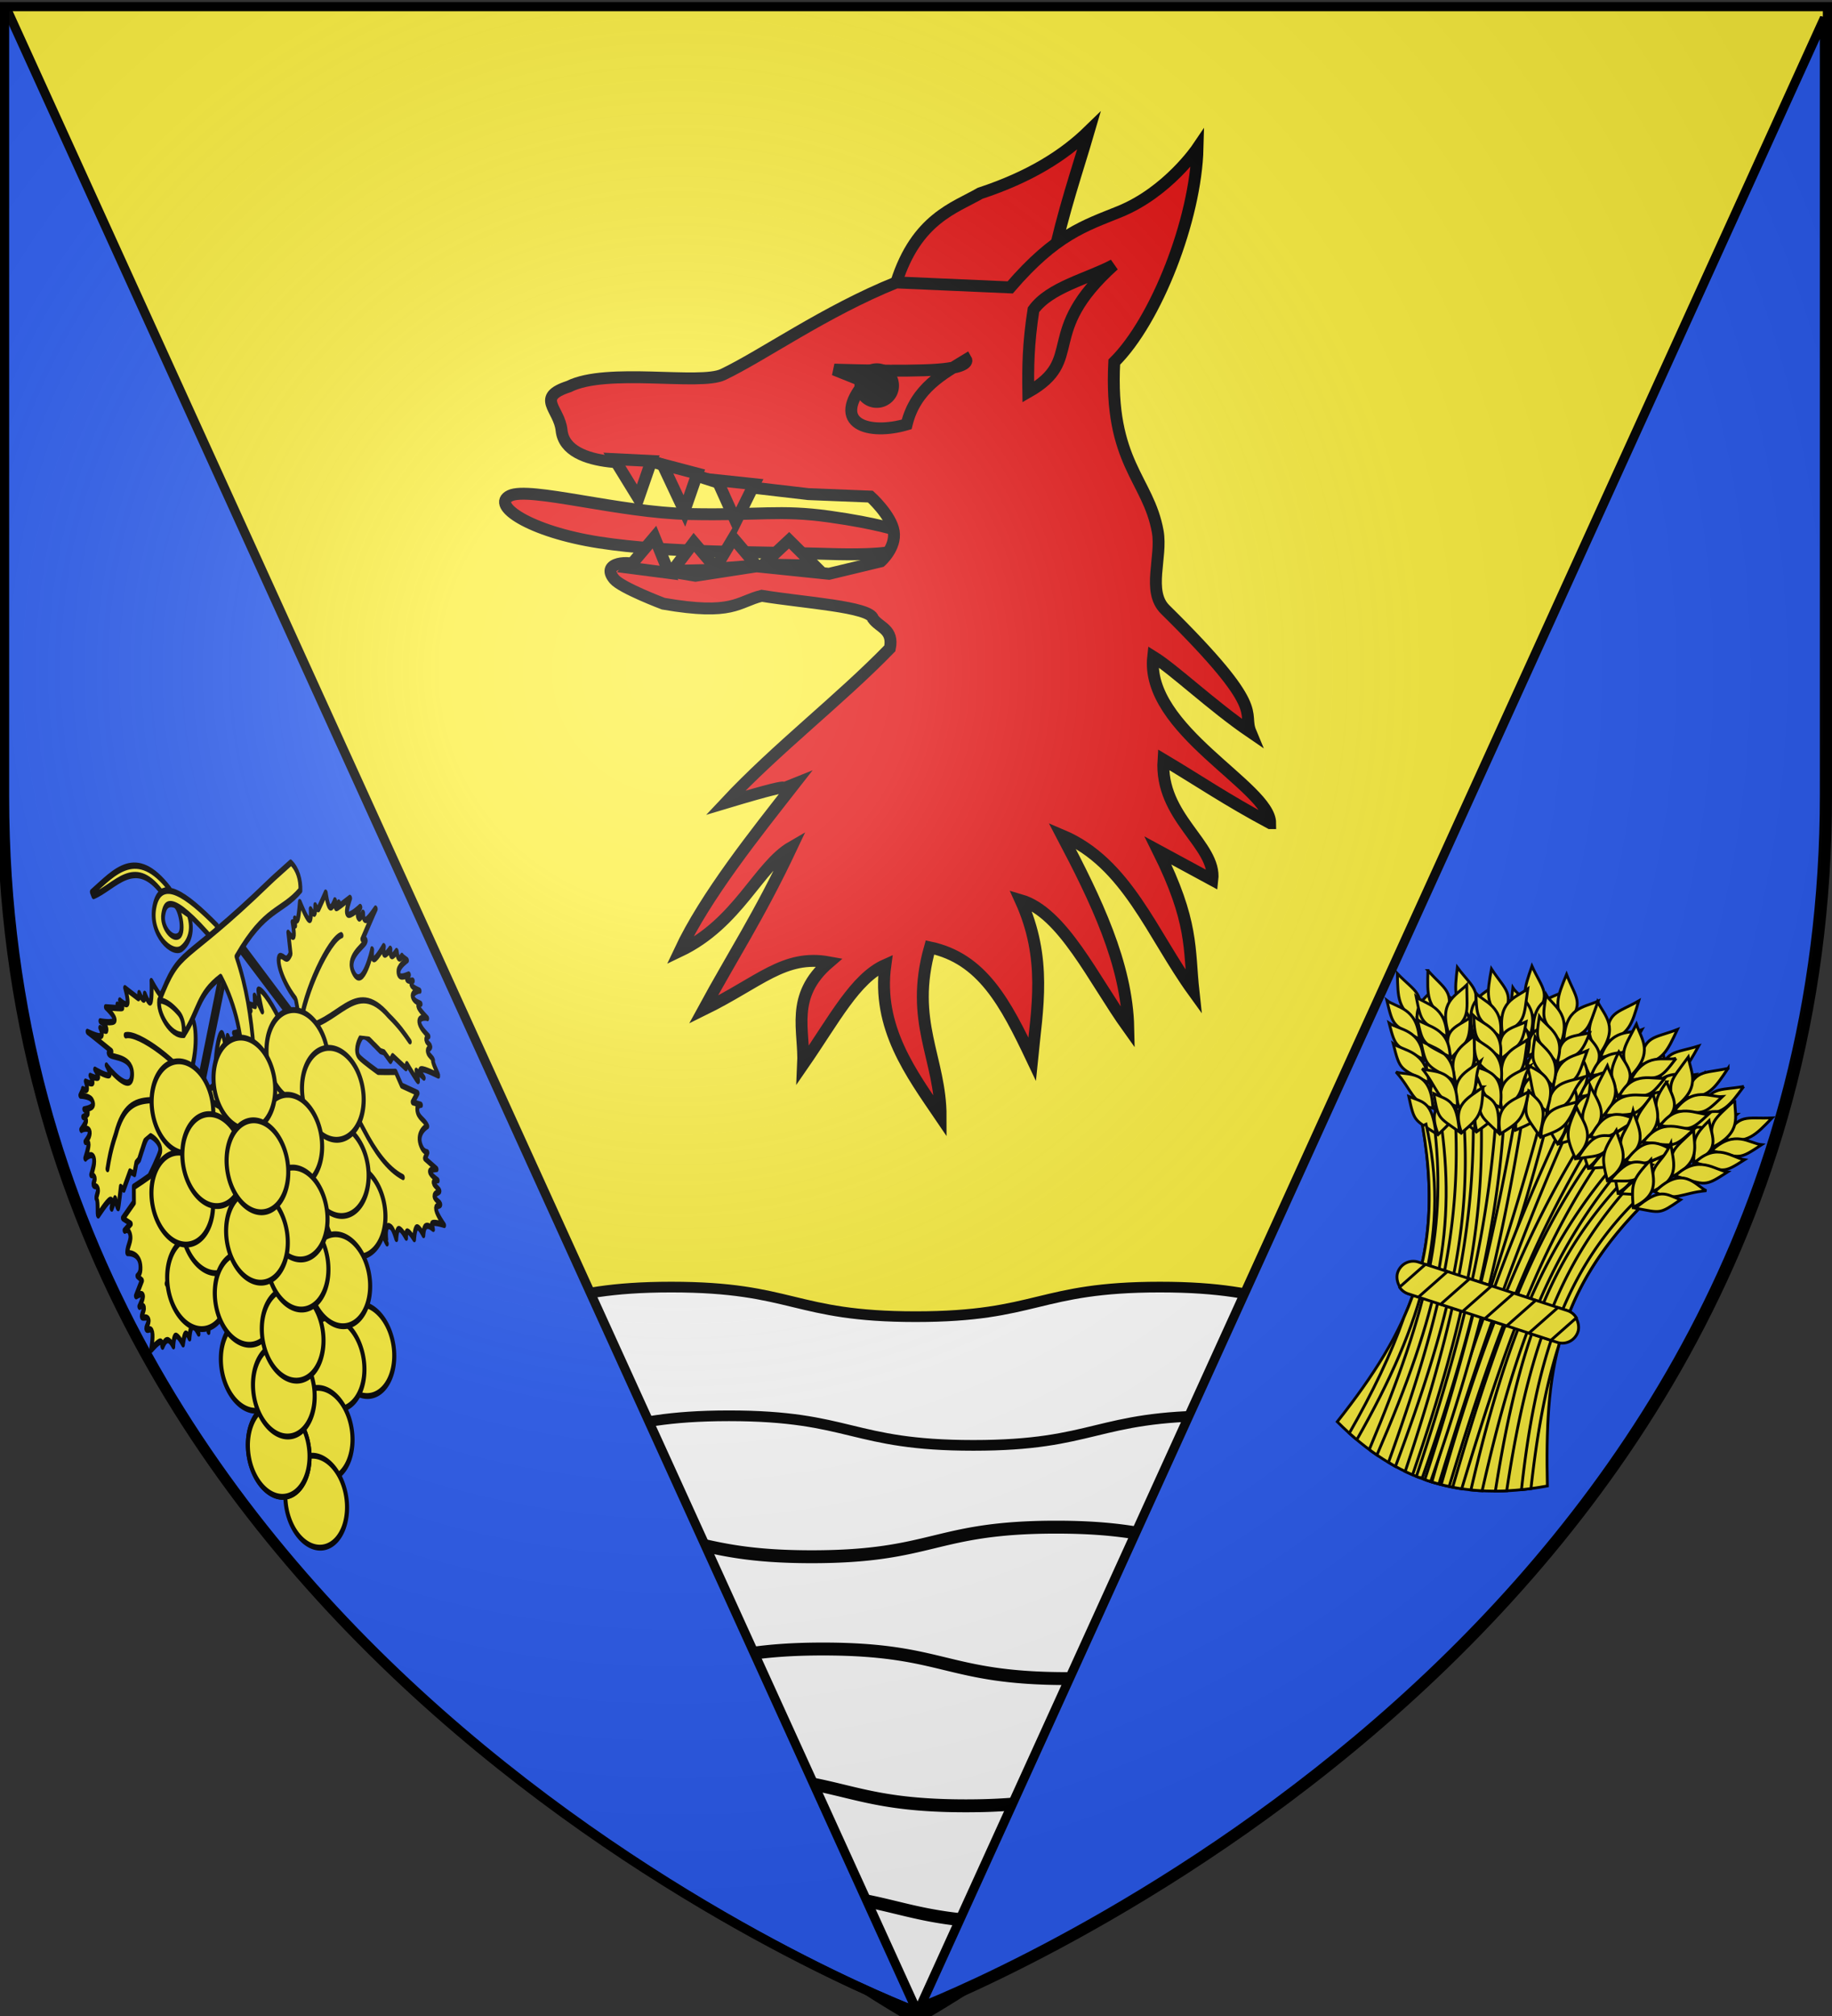<svg xmlns="http://www.w3.org/2000/svg" xmlns:xlink="http://www.w3.org/1999/xlink" width="600" height="660" version="1.0"><rect width="100%" height="100%" fill="#333333" stroke="none"/><desc>Flag of Canton of Valais (Wallis)</desc><defs><radialGradient xlink:href="#a" id="b" cx="221.445" cy="226.331" r="300" fx="221.445" fy="226.331" gradientTransform="matrix(1.353 0 0 1.349 -77.63 -85.747)" gradientUnits="userSpaceOnUse"/><linearGradient id="a"><stop offset="0" style="stop-color:white;stop-opacity:.314"/><stop offset=".19" style="stop-color:white;stop-opacity:.251"/><stop offset=".6" style="stop-color:#6b6b6b;stop-opacity:.125"/><stop offset="1" style="stop-color:black;stop-opacity:.125"/></linearGradient></defs><g style="display:inline"><path d="M300 658.5s298.5-112.32 298.5-397.772V2.176H1.5v258.552C1.5 546.18 300 658.5 300 658.5" style="fill:#fcef3c;fill-opacity:1;fill-rule:evenodd;stroke:none;stroke-width:1px;stroke-linecap:butt;stroke-linejoin:miter;stroke-opacity:1"/><g style="display:inline"><path d="M314.98 651.063v.093c-3.342 1.528-2.902 1.232-5.344 2.281 1.71-.745 3.257-1.428 5.343-2.375z" style="fill:#fff;fill-opacity:1;stroke:#000;stroke-width:3;stroke-linecap:butt;stroke-linejoin:miter;stroke-miterlimit:4;stroke-opacity:1" transform="matrix(1 0 0 1.409 -.12 -266.754)"/><path d="M219.969 488.375c-40.01 0-39.991 6.875-80 6.875-33.013 0-38.797-4.678-62.281-6.312C166.126 608.075 300 658.5 300 658.5s133.874-50.425 222.313-169.562c-23.485 1.634-29.27 6.312-62.282 6.312-40.009 0-39.99-6.875-80-6.875S340.01 495.25 300 495.25s-40.022-6.875-80.031-6.875z" style="fill:#fff;fill-opacity:1;stroke:#000;stroke-width:2.485;stroke-linecap:butt;stroke-linejoin:miter;stroke-miterlimit:4;stroke-dasharray:none;stroke-opacity:1" transform="matrix(1 0 0 1.409 -.12 -266.754)"/><path d="M492.594 524.844c-4.016.2-8.472.312-13.656.312-40.01 0-39.992-6.875-80-6.875-40.01 0-40.023 6.875-80.032 6.875s-40.022-6.875-80.031-6.875-39.991 6.875-80 6.875c-30.06 0-37.578-3.853-56.406-5.781" style="fill:#fff;fill-opacity:1;stroke:#000;stroke-width:2.485;stroke-linecap:butt;stroke-linejoin:miter;stroke-miterlimit:4;stroke-dasharray:none;stroke-opacity:1;display:inline" transform="matrix(1 0 0 1.409 -.12 -266.754)"/><path d="M348.219 635.625c-4.233.23-8.966.375-14.531.375-40.01 0-40.023-6.875-80.032-6.875-4.926 0-9.232.098-13.094.281M441.875 572.75a276 276 0 0 0-12.156-.281c-40.01 0-40.023 6.875-80.031 6.875-40.01 0-40.023-6.875-80.032-6.875s-39.99 6.875-80 6.875c-10.633 0-18.421-.475-24.906-1.188M471.094 546.75c-11.991 1.947-21.763 4.281-45.094 4.281-40.009 0-39.991-6.875-80-6.875s-40.022 6.875-80.031 6.875-40.023-6.875-80.031-6.875c-28.713 0-36.867 3.532-53.938 5.532M402.969 602.094a308 308 0 0 0-6.469-.063c-40.009 0-40.022 6.875-80.031 6.875s-40.023-6.875-80.031-6.875c-17.063 0-26.851 1.222-35.563 2.657" style="fill:none;stroke:#000;stroke-width:3;stroke-linecap:butt;stroke-linejoin:miter;stroke-miterlimit:4;stroke-dasharray:none;stroke-opacity:1;display:inline" transform="matrix(1 0 0 1.409 -.12 -266.754)"/></g><g style="fill:#2b5df2;stroke:#000;stroke-width:3;stroke-miterlimit:4;stroke-dasharray:none;stroke-opacity:1;display:inline"><path d="M598.5 3v-.812m-597 0v258.53C1.5 546.17 300 658.5 300 658.5l.969-.375L3 3m595.5 3.313-296.219 651.28C325.58 648.333 598.5 534.019 598.5 260.72z" style="fill:#2b5df2;fill-opacity:1;fill-rule:evenodd;stroke:#000;stroke-width:3;stroke-linecap:butt;stroke-linejoin:miter;stroke-miterlimit:4;stroke-dasharray:none;stroke-opacity:1" transform="translate(-.983 -.446)"/></g></g><g style="display:inline" transform="matrix(.568 .185 -.177 .557 650.483 237.495)"><path d="M-223.482 483.49c22.607-61.514 28.417-107.747-4.524-172.42 54.05-52.942 93.96-35.909 130.058 0-33.992 65.374-24.853 111.203-5.09 170.158-42.444 23.416-79.507 23.605-120.444 2.262z" style="fill:#fcef3c;fill-opacity:1;fill-rule:evenodd;stroke:#000;stroke-width:1.559;stroke-linecap:butt;stroke-linejoin:miter;stroke-miterlimit:4;stroke-dasharray:none;stroke-opacity:1"/><path d="M-164.323 277.486a61 61 0 0 0-3.372.214c4.08 74.095 1.162 147.75.767 221.446q2.256.03 4.514-.036c-.541-74.104 3.47-145.984-1.677-221.624-.077.002-.155-.003-.232 0z" style="fill:#fcef3c;fill-opacity:1;fill-rule:evenodd;stroke:#000;stroke-width:1.559;stroke-linecap:butt;stroke-linejoin:miter;stroke-miterlimit:4;stroke-dasharray:none;stroke-opacity:1"/><path d="M-154.03 278.021c-9.321 67.72-12.629 136.04-10.008 221.125 1.331-.018 2.664-.056 3.997-.125-.86-83.995 1.799-152.339 9.776-220.357a63 63 0 0 0-3.764-.643z" style="fill:#fcef3c;fill-opacity:1;fill-rule:evenodd;stroke:#000;stroke-width:1.559;stroke-linecap:butt;stroke-linejoin:miter;stroke-miterlimit:4;stroke-dasharray:none;stroke-opacity:1"/><g style="stroke:#000;stroke-width:2.732;stroke-miterlimit:4;stroke-dasharray:none;stroke-opacity:1"><path d="M421.907 280.044c-16.855 18.944-26.105 18.989-17.557 47.626 18.62-13.124 18.096-23.653 17.557-47.626z" style="fill:#fcef3c;fill-opacity:1;fill-rule:evenodd;stroke:#000;stroke-width:2.732;stroke-linecap:butt;stroke-linejoin:miter;stroke-miterlimit:4;stroke-dasharray:none;stroke-opacity:1" transform="matrix(.571 0 0 .571 -376.724 47.103)"/><path d="M384.454 293.317c11.097 11.385 27.244 17.038 17.112 48.582-20.19-16.91-17.58-18.726-17.112-48.582z" style="fill:#fcef3c;fill-opacity:1;fill-rule:evenodd;stroke:#000;stroke-width:2.732;stroke-linecap:butt;stroke-linejoin:miter;stroke-miterlimit:4;stroke-dasharray:none;stroke-opacity:1" transform="matrix(.571 0 0 .571 -376.724 47.103)"/><path d="M381.165 325.375c14.633 10.239 28.013 12.167 18.107 39.709-12.855-15.021-18.366-13.577-18.107-39.709z" style="fill:#fcef3c;fill-opacity:1;fill-rule:evenodd;stroke:#000;stroke-width:2.732;stroke-linecap:butt;stroke-linejoin:miter;stroke-miterlimit:4;stroke-dasharray:none;stroke-opacity:1" transform="matrix(.571 0 0 .571 -376.724 47.103)"/><path d="M377.226 342.515c11.109 11.162 27.261 16.716 17.167 47.593-20.208-16.58-17.6-18.357-17.167-47.593z" style="fill:#fcef3c;fill-opacity:1;fill-rule:evenodd;stroke:#000;stroke-width:2.732;stroke-linecap:butt;stroke-linejoin:miter;stroke-miterlimit:4;stroke-dasharray:none;stroke-opacity:1" transform="matrix(.571 0 0 .571 -376.724 47.103)"/><path d="M370.864 367.456c12.965 10.93 31.702 16.481 20.356 46.284-22.408-18.308-11.394-22.957-20.356-46.284z" style="fill:#fcef3c;fill-opacity:1;fill-rule:evenodd;stroke:#000;stroke-width:2.732;stroke-linecap:butt;stroke-linejoin:miter;stroke-miterlimit:4;stroke-dasharray:none;stroke-opacity:1" transform="matrix(.571 0 0 .571 -376.724 47.103)"/><path d="M368.459 392.6c12.196 10.55 31.293 16.47 20.564 45.304-17.289-15.431-19.514-17.852-20.564-45.303zM433.147 305.974c-8.76 7.488-29.01 7.26-29.76 38.507 24.925-14.884 24.654-12.161 29.76-38.507z" style="fill:#fcef3c;fill-opacity:1;fill-rule:evenodd;stroke:#000;stroke-width:2.732;stroke-linecap:butt;stroke-linejoin:miter;stroke-miterlimit:4;stroke-dasharray:none;stroke-opacity:1" transform="matrix(.571 0 0 .571 -376.724 47.103)"/><path d="M431.896 328.226c-9.328 6.963-31.025 6.598-31.595 35.924 26.592-13.785 26.323-11.232 31.595-35.924z" style="fill:#fcef3c;fill-opacity:1;fill-rule:evenodd;stroke:#000;stroke-width:2.732;stroke-linecap:butt;stroke-linejoin:miter;stroke-miterlimit:4;stroke-dasharray:none;stroke-opacity:1" transform="matrix(.571 0 0 .571 -376.724 47.103)"/><path d="M428.78 348.388c-9.66 7.536-32.087 7.197-32.75 38.836 27.521-14.94 27.236-12.184 32.75-38.836z" style="fill:#fcef3c;fill-opacity:1;fill-rule:evenodd;stroke:#000;stroke-width:2.732;stroke-linecap:butt;stroke-linejoin:miter;stroke-miterlimit:4;stroke-dasharray:none;stroke-opacity:1" transform="matrix(.571 0 0 .571 -376.724 47.103)"/><path d="M427.223 376.08c-10.212 3.996-34.005-2.935-34.092 36.28 20.374-5.903 18.92-17.768 34.092-36.28z" style="fill:#fcef3c;fill-opacity:1;fill-rule:evenodd;stroke:#000;stroke-width:2.732;stroke-linecap:butt;stroke-linejoin:miter;stroke-miterlimit:4;stroke-dasharray:none;stroke-opacity:1" transform="matrix(.571 0 0 .571 -376.724 47.103)"/><path d="M415.946 400.23c-14.18 6.257-22.19 5.276-24.708 36.807 20.567-14.325 20.325-11.736 24.708-36.808z" style="fill:#fcef3c;fill-opacity:1;fill-rule:evenodd;stroke:#000;stroke-width:2.732;stroke-linecap:butt;stroke-linejoin:miter;stroke-miterlimit:4;stroke-dasharray:none;stroke-opacity:1" transform="matrix(.571 0 0 .571 -376.724 47.103)"/></g><path d="M-130.32 285.978c-20.272 59.153-24.386 114.836-21.997 212.347 1.66-.208 3.329-.443 4.995-.731-1.396-96.722 2.111-150.333 20.712-209.547a94 94 0 0 0-3.71-2.069z" style="fill:#fcef3c;fill-opacity:1;fill-rule:evenodd;stroke:#000;stroke-width:1.559;stroke-linecap:butt;stroke-linejoin:miter;stroke-miterlimit:4;stroke-dasharray:none;stroke-opacity:1"/><g style="stroke:#000;stroke-width:2.732;stroke-miterlimit:4;stroke-dasharray:none;stroke-opacity:1"><path d="M489.826 303.869c-20.493 14.935-29.542 13.015-27.267 42.814 20.982-8.872 22.704-19.273 27.267-42.814z" style="fill:#fcef3c;fill-opacity:1;fill-rule:evenodd;stroke:#000;stroke-width:2.732;stroke-linecap:butt;stroke-linejoin:miter;stroke-miterlimit:4;stroke-dasharray:none;stroke-opacity:1" transform="matrix(.571 0 0 .571 -376.724 47.103)"/><path d="M450.409 308.89c8.427 13.48 23.006 22.432 6.41 51.107-16.14-20.81-13.205-22.031-6.41-51.107z" style="fill:#fcef3c;fill-opacity:1;fill-rule:evenodd;stroke:#000;stroke-width:2.732;stroke-linecap:butt;stroke-linejoin:miter;stroke-miterlimit:4;stroke-dasharray:none;stroke-opacity:1" transform="matrix(.571 0 0 .571 -376.724 47.103)"/><path d="M440.39 339.52c12.126 13.11 24.792 17.835 9.265 42.647-9.373-17.408-15.065-17.166-9.265-42.648z" style="fill:#fcef3c;fill-opacity:1;fill-rule:evenodd;stroke:#000;stroke-width:2.732;stroke-linecap:butt;stroke-linejoin:miter;stroke-miterlimit:4;stroke-dasharray:none;stroke-opacity:1" transform="matrix(.571 0 0 .571 -376.724 47.103)"/><path d="M432.902 355.433c8.487 13.265 23.092 22.121 6.674 50.152-16.228-20.493-13.303-21.675-6.674-50.152z" style="fill:#fcef3c;fill-opacity:1;fill-rule:evenodd;stroke:#000;stroke-width:2.732;stroke-linecap:butt;stroke-linejoin:miter;stroke-miterlimit:4;stroke-dasharray:none;stroke-opacity:1" transform="matrix(.571 0 0 .571 -376.724 47.103)"/><path d="M421.392 378.455c10.349 13.432 27.48 22.834 10.067 49.55-18.011-22.647-6.261-24.852-10.067-49.55z" style="fill:#fcef3c;fill-opacity:1;fill-rule:evenodd;stroke:#000;stroke-width:2.732;stroke-linecap:butt;stroke-linejoin:miter;stroke-miterlimit:4;stroke-dasharray:none;stroke-opacity:1" transform="matrix(.571 0 0 .571 -376.724 47.103)"/><path d="M413.704 402.516c9.68 12.898 27.085 22.736 10.48 48.636-13.62-18.75-15.28-21.588-10.48-48.636zM495.305 331.593c-10.149 5.459-29.889.938-37.254 31.314 27.515-9.255 26.673-6.652 37.254-31.314z" style="fill:#fcef3c;fill-opacity:1;fill-rule:evenodd;stroke:#000;stroke-width:2.732;stroke-linecap:butt;stroke-linejoin:miter;stroke-miterlimit:4;stroke-dasharray:none;stroke-opacity:1" transform="matrix(.571 0 0 .571 -376.724 47.103)"/><path d="M489.36 353.073c-10.594 4.825-31.719-.138-38.5 28.4 28.911-7.827 28.106-5.39 38.5-28.4z" style="fill:#fcef3c;fill-opacity:1;fill-rule:evenodd;stroke:#000;stroke-width:2.732;stroke-linecap:butt;stroke-linejoin:miter;stroke-miterlimit:4;stroke-dasharray:none;stroke-opacity:1" transform="matrix(.571 0 0 .571 -376.724 47.103)"/><path d="M482.034 372.114c-11.04 5.315-32.882.223-40.246 31 30.065-8.757 29.202-6.125 40.246-31z" style="fill:#fcef3c;fill-opacity:1;fill-rule:evenodd;stroke:#000;stroke-width:2.732;stroke-linecap:butt;stroke-linejoin:miter;stroke-miterlimit:4;stroke-dasharray:none;stroke-opacity:1" transform="matrix(.571 0 0 .571 -376.724 47.103)"/><path d="M474.636 398.844c-10.827 1.738-32.607-10.085-41.016 28.217 21.163-1.443 22.26-13.346 41.016-28.217z" style="fill:#fcef3c;fill-opacity:1;fill-rule:evenodd;stroke:#000;stroke-width:2.732;stroke-linecap:butt;stroke-linejoin:miter;stroke-miterlimit:4;stroke-dasharray:none;stroke-opacity:1" transform="matrix(.571 0 0 .571 -376.724 47.103)"/><path d="M458.49 420.05c-15.186 3.106-22.805.447-31.958 30.725 23.139-9.633 22.353-7.155 31.957-30.725z" style="fill:#fcef3c;fill-opacity:1;fill-rule:evenodd;stroke:#000;stroke-width:2.732;stroke-linecap:butt;stroke-linejoin:miter;stroke-miterlimit:4;stroke-dasharray:none;stroke-opacity:1" transform="matrix(.571 0 0 .571 -376.724 47.103)"/></g><path d="M-111.018 299.144c-26.446 53.977-31.937 102.971-18.339 193.847a139 139 0 0 0 5.87-2.123c-13.539-86.731-8.522-135.606 15.752-188.941-1.09-.95-2.184-1.875-3.283-2.783z" style="fill:#fcef3c;fill-opacity:1;fill-rule:evenodd;stroke:#000;stroke-width:1.559;stroke-linecap:butt;stroke-linejoin:miter;stroke-miterlimit:4;stroke-dasharray:none;stroke-opacity:1"/><g style="stroke:#000;stroke-width:2.732;stroke-miterlimit:4;stroke-dasharray:none;stroke-opacity:1"><path d="M542.89 327.933c-22.256 12.153-30.98 9.077-32.585 38.92 21.954-6.08 25.01-16.169 32.584-38.92z" style="fill:#fcef3c;fill-opacity:1;fill-rule:evenodd;stroke:#000;stroke-width:2.732;stroke-linecap:butt;stroke-linejoin:miter;stroke-miterlimit:4;stroke-dasharray:none;stroke-opacity:1" transform="matrix(.571 0 0 .571 -376.724 47.103)"/><path d="M503.154 327.804c6.61 14.459 19.905 25.224-.266 51.506-13.308-22.725-10.239-23.556.266-51.506z" style="fill:#fcef3c;fill-opacity:1;fill-rule:evenodd;stroke:#000;stroke-width:2.732;stroke-linecap:butt;stroke-linejoin:miter;stroke-miterlimit:4;stroke-dasharray:none;stroke-opacity:1" transform="matrix(.571 0 0 .571 -376.724 47.103)"/><path d="M489.25 356.877c10.326 14.572 22.273 20.897 3.661 43.488-7.039-18.475-12.713-18.973-3.66-43.488z" style="fill:#fcef3c;fill-opacity:1;fill-rule:evenodd;stroke:#000;stroke-width:2.732;stroke-linecap:butt;stroke-linejoin:miter;stroke-miterlimit:4;stroke-dasharray:none;stroke-opacity:1" transform="matrix(.571 0 0 .571 -376.724 47.103)"/><path d="M479.763 371.686c6.697 14.253 20.032 24.927.12 50.594-13.436-22.423-10.382-23.216-.12-50.594z" style="fill:#fcef3c;fill-opacity:1;fill-rule:evenodd;stroke:#000;stroke-width:2.732;stroke-linecap:butt;stroke-linejoin:miter;stroke-miterlimit:4;stroke-dasharray:none;stroke-opacity:1" transform="matrix(.571 0 0 .571 -376.724 47.103)"/><path d="M465.367 393.022c8.521 14.66 24.29 26.203 3.562 50.437-14.925-24.79-2.988-25.454-3.562-50.437z" style="fill:#fcef3c;fill-opacity:1;fill-rule:evenodd;stroke:#000;stroke-width:2.732;stroke-linecap:butt;stroke-linejoin:miter;stroke-miterlimit:4;stroke-dasharray:none;stroke-opacity:1" transform="matrix(.571 0 0 .571 -376.724 47.103)"/><path d="M454.626 415.884c7.927 14.044 23.91 26.055 4.09 49.584-11.076-20.356-12.354-23.385-4.09-49.584zM544.73 356.134c-10.771 4.097-29.759-2.944-40.998 26.222 28.482-5.611 27.31-3.14 40.998-26.222z" style="fill:#fcef3c;fill-opacity:1;fill-rule:evenodd;stroke:#000;stroke-width:2.732;stroke-linecap:butt;stroke-linejoin:miter;stroke-miterlimit:4;stroke-dasharray:none;stroke-opacity:1" transform="matrix(.571 0 0 .571 -376.724 47.103)"/><path d="M536.052 376.662c-11.13 3.411-31.434-4.247-41.856 23.17 29.682-4.014 28.567-1.7 41.856-23.17z" style="fill:#fcef3c;fill-opacity:1;fill-rule:evenodd;stroke:#000;stroke-width:2.732;stroke-linecap:butt;stroke-linejoin:miter;stroke-miterlimit:4;stroke-dasharray:none;stroke-opacity:1" transform="matrix(.571 0 0 .571 -376.724 47.103)"/><path d="M526.32 394.593c-11.635 3.84-32.634-4.04-43.924 25.523 30.947-4.787 29.75-2.29 43.924-25.523z" style="fill:#fcef3c;fill-opacity:1;fill-rule:evenodd;stroke:#000;stroke-width:2.732;stroke-linecap:butt;stroke-linejoin:miter;stroke-miterlimit:4;stroke-dasharray:none;stroke-opacity:1" transform="matrix(.571 0 0 .571 -376.724 47.103)"/><path d="M515.52 420.14c-10.96.32-31.025-14.226-44.326 22.663 21.172 1.311 23.802-10.35 44.327-22.664z" style="fill:#fcef3c;fill-opacity:1;fill-rule:evenodd;stroke:#000;stroke-width:2.732;stroke-linecap:butt;stroke-linejoin:miter;stroke-miterlimit:4;stroke-dasharray:none;stroke-opacity:1" transform="matrix(.571 0 0 .571 -376.724 47.103)"/><path d="M496.762 439.074c-15.46 1.112-22.67-2.512-35.669 26.324 24.192-6.553 23.091-4.197 35.669-26.324z" style="fill:#fcef3c;fill-opacity:1;fill-rule:evenodd;stroke:#000;stroke-width:2.732;stroke-linecap:butt;stroke-linejoin:miter;stroke-miterlimit:4;stroke-dasharray:none;stroke-opacity:1" transform="matrix(.571 0 0 .571 -376.724 47.103)"/></g><path d="M-178.613 279.645a72 72 0 0 0-3.675 1.106c9.037 67.359 14.942 135.415 14.147 218.36 1.131.029 2.258.042 3.39.035 2.6-84.647-3.582-152.314-13.862-219.501z" style="fill:#fcef3c;fill-opacity:1;fill-rule:evenodd;stroke:#000;stroke-width:1.559;stroke-linecap:butt;stroke-linejoin:miter;stroke-miterlimit:4;stroke-dasharray:none;stroke-opacity:1"/><g style="stroke:#000;stroke-width:2.732;stroke-miterlimit:4;stroke-dasharray:none;stroke-opacity:1"><path d="M314.098 280.044c16.856 18.944 26.106 18.989 17.557 47.626-18.62-13.124-18.095-23.653-17.557-47.626Z" style="fill:#fcef3c;fill-opacity:1;fill-rule:evenodd;stroke:#000;stroke-width:2.732;stroke-linecap:butt;stroke-linejoin:miter;stroke-miterlimit:4;stroke-dasharray:none;stroke-opacity:1" transform="matrix(.571 0 0 .571 -376.724 47.103)"/><path d="M351.551 293.317c-11.097 11.385-27.244 17.038-17.112 48.582 20.19-16.91 17.58-18.726 17.112-48.582z" style="fill:#fcef3c;fill-opacity:1;fill-rule:evenodd;stroke:#000;stroke-width:2.732;stroke-linecap:butt;stroke-linejoin:miter;stroke-miterlimit:4;stroke-dasharray:none;stroke-opacity:1" transform="matrix(.571 0 0 .571 -376.724 47.103)"/><path d="M354.84 325.375c-14.633 10.239-28.013 12.167-18.106 39.709 12.855-15.021 18.365-13.577 18.106-39.709z" style="fill:#fcef3c;fill-opacity:1;fill-rule:evenodd;stroke:#000;stroke-width:2.732;stroke-linecap:butt;stroke-linejoin:miter;stroke-miterlimit:4;stroke-dasharray:none;stroke-opacity:1" transform="matrix(.571 0 0 .571 -376.724 47.103)"/><path d="M358.78 342.515c-11.11 11.162-27.262 16.716-17.168 47.593 20.208-16.58 17.6-18.357 17.168-47.593z" style="fill:#fcef3c;fill-opacity:1;fill-rule:evenodd;stroke:#000;stroke-width:2.732;stroke-linecap:butt;stroke-linejoin:miter;stroke-miterlimit:4;stroke-dasharray:none;stroke-opacity:1" transform="matrix(.571 0 0 .571 -376.724 47.103)"/><path d="M365.141 367.456c-12.964 10.93-31.702 16.481-20.356 46.284 22.408-18.308 11.394-22.957 20.356-46.284z" style="fill:#fcef3c;fill-opacity:1;fill-rule:evenodd;stroke:#000;stroke-width:2.732;stroke-linecap:butt;stroke-linejoin:miter;stroke-miterlimit:4;stroke-dasharray:none;stroke-opacity:1" transform="matrix(.571 0 0 .571 -376.724 47.103)"/><path d="M367.546 392.6c-12.196 10.55-31.293 16.47-20.564 45.304 17.29-15.431 19.514-17.852 20.564-45.303zM302.859 305.974c8.759 7.488 29.009 7.26 29.758 38.507-24.923-14.884-24.653-12.161-29.758-38.507z" style="fill:#fcef3c;fill-opacity:1;fill-rule:evenodd;stroke:#000;stroke-width:2.732;stroke-linecap:butt;stroke-linejoin:miter;stroke-miterlimit:4;stroke-dasharray:none;stroke-opacity:1" transform="matrix(.571 0 0 .571 -376.724 47.103)"/><path d="M304.109 328.226c9.328 6.963 31.026 6.598 31.595 35.924-26.592-13.785-26.322-11.232-31.595-35.924z" style="fill:#fcef3c;fill-opacity:1;fill-rule:evenodd;stroke:#000;stroke-width:2.732;stroke-linecap:butt;stroke-linejoin:miter;stroke-miterlimit:4;stroke-dasharray:none;stroke-opacity:1" transform="matrix(.571 0 0 .571 -376.724 47.103)"/><path d="M307.226 348.388c9.66 7.536 32.086 7.197 32.75 38.836-27.522-14.94-27.237-12.184-32.75-38.836z" style="fill:#fcef3c;fill-opacity:1;fill-rule:evenodd;stroke:#000;stroke-width:2.732;stroke-linecap:butt;stroke-linejoin:miter;stroke-miterlimit:4;stroke-dasharray:none;stroke-opacity:1" transform="matrix(.571 0 0 .571 -376.724 47.103)"/><path d="M308.782 376.08c10.212 3.996 34.005-2.935 34.092 36.28-20.374-5.903-18.92-17.768-34.092-36.28z" style="fill:#fcef3c;fill-opacity:1;fill-rule:evenodd;stroke:#000;stroke-width:2.732;stroke-linecap:butt;stroke-linejoin:miter;stroke-miterlimit:4;stroke-dasharray:none;stroke-opacity:1" transform="matrix(.571 0 0 .571 -376.724 47.103)"/><path d="M320.06 400.23c14.18 6.257 22.19 5.276 24.707 36.807-20.566-14.325-20.324-11.736-24.707-36.808z" style="fill:#fcef3c;fill-opacity:1;fill-rule:evenodd;stroke:#000;stroke-width:2.732;stroke-linecap:butt;stroke-linejoin:miter;stroke-miterlimit:4;stroke-dasharray:none;stroke-opacity:1" transform="matrix(.571 0 0 .571 -376.724 47.103)"/></g><path d="M-201.162 289.6a116 116 0 0 0-3.64 2.337c19.185 57.866 26.404 111.592 25.065 206.228 1.468.2 2.94.378 4.407.517 2.327-95.746-5.134-151.183-25.832-209.082z" style="fill:#fcef3c;fill-opacity:1;fill-rule:evenodd;stroke:#000;stroke-width:1.559;stroke-linecap:butt;stroke-linejoin:miter;stroke-miterlimit:4;stroke-dasharray:none;stroke-opacity:1"/><g style="stroke:#000;stroke-width:2.732;stroke-miterlimit:4;stroke-dasharray:none;stroke-opacity:1"><path d="M246.18 303.869c20.492 14.935 29.541 13.015 27.266 42.814-20.982-8.872-22.704-19.273-27.267-42.814z" style="fill:#fcef3c;fill-opacity:1;fill-rule:evenodd;stroke:#000;stroke-width:2.732;stroke-linecap:butt;stroke-linejoin:miter;stroke-miterlimit:4;stroke-dasharray:none;stroke-opacity:1" transform="matrix(.571 0 0 .571 -376.724 47.103)"/><path d="M285.597 308.89c-8.428 13.48-23.007 22.432-6.41 51.107 16.14-20.81 13.204-22.031 6.41-51.107z" style="fill:#fcef3c;fill-opacity:1;fill-rule:evenodd;stroke:#000;stroke-width:2.732;stroke-linecap:butt;stroke-linejoin:miter;stroke-miterlimit:4;stroke-dasharray:none;stroke-opacity:1" transform="matrix(.571 0 0 .571 -376.724 47.103)"/><path d="M295.616 339.52c-12.127 13.11-24.793 17.835-9.266 42.647 9.374-17.408 15.065-17.166 9.266-42.648z" style="fill:#fcef3c;fill-opacity:1;fill-rule:evenodd;stroke:#000;stroke-width:2.732;stroke-linecap:butt;stroke-linejoin:miter;stroke-miterlimit:4;stroke-dasharray:none;stroke-opacity:1" transform="matrix(.571 0 0 .571 -376.724 47.103)"/><path d="M303.103 355.433c-8.487 13.265-23.092 22.121-6.674 50.152 16.228-20.493 13.303-21.675 6.674-50.152z" style="fill:#fcef3c;fill-opacity:1;fill-rule:evenodd;stroke:#000;stroke-width:2.732;stroke-linecap:butt;stroke-linejoin:miter;stroke-miterlimit:4;stroke-dasharray:none;stroke-opacity:1" transform="matrix(.571 0 0 .571 -376.724 47.103)"/><path d="M314.614 378.455c-10.35 13.432-27.481 22.834-10.068 49.55 18.011-22.647 6.262-24.852 10.068-49.55z" style="fill:#fcef3c;fill-opacity:1;fill-rule:evenodd;stroke:#000;stroke-width:2.732;stroke-linecap:butt;stroke-linejoin:miter;stroke-miterlimit:4;stroke-dasharray:none;stroke-opacity:1" transform="matrix(.571 0 0 .571 -376.724 47.103)"/><path d="M322.301 402.516c-9.679 12.898-27.084 22.736-10.48 48.636 13.62-18.75 15.28-21.588 10.48-48.636zM240.7 331.593c10.15 5.459 29.89.938 37.255 31.314-27.516-9.255-26.673-6.652-37.255-31.314z" style="fill:#fcef3c;fill-opacity:1;fill-rule:evenodd;stroke:#000;stroke-width:2.732;stroke-linecap:butt;stroke-linejoin:miter;stroke-miterlimit:4;stroke-dasharray:none;stroke-opacity:1" transform="matrix(.571 0 0 .571 -376.724 47.103)"/><path d="M246.645 353.073c10.594 4.825 31.72-.138 38.5 28.4-28.911-7.827-28.106-5.39-38.5-28.4z" style="fill:#fcef3c;fill-opacity:1;fill-rule:evenodd;stroke:#000;stroke-width:2.732;stroke-linecap:butt;stroke-linejoin:miter;stroke-miterlimit:4;stroke-dasharray:none;stroke-opacity:1" transform="matrix(.571 0 0 .571 -376.724 47.103)"/><path d="M253.971 372.114c11.04 5.315 32.883.223 40.247 31-30.066-8.757-29.202-6.125-40.247-31z" style="fill:#fcef3c;fill-opacity:1;fill-rule:evenodd;stroke:#000;stroke-width:2.732;stroke-linecap:butt;stroke-linejoin:miter;stroke-miterlimit:4;stroke-dasharray:none;stroke-opacity:1" transform="matrix(.571 0 0 .571 -376.724 47.103)"/><path d="M261.37 398.844c10.827 1.738 32.606-10.085 41.015 28.217-21.163-1.443-22.26-13.346-41.016-28.217z" style="fill:#fcef3c;fill-opacity:1;fill-rule:evenodd;stroke:#000;stroke-width:2.732;stroke-linecap:butt;stroke-linejoin:miter;stroke-miterlimit:4;stroke-dasharray:none;stroke-opacity:1" transform="matrix(.571 0 0 .571 -376.724 47.103)"/><path d="M277.516 420.05c15.185 3.106 22.804.447 31.957 30.725-23.138-9.633-22.352-7.155-31.957-30.725z" style="fill:#fcef3c;fill-opacity:1;fill-rule:evenodd;stroke:#000;stroke-width:2.732;stroke-linecap:butt;stroke-linejoin:miter;stroke-miterlimit:4;stroke-dasharray:none;stroke-opacity:1" transform="matrix(.571 0 0 .571 -376.724 47.103)"/></g><path d="M-220.072 303.71c-.98.858-1.956 1.737-2.944 2.641 24.342 53.546 28.444 99.811 20.89 186.176l1.107.607c1.26.42 2.524.818 3.782 1.195 8.625-87.637 4.034-134.838-22.835-190.618z" style="fill:#fcef3c;fill-opacity:1;fill-rule:evenodd;stroke:#000;stroke-width:1.559;stroke-linecap:butt;stroke-linejoin:miter;stroke-miterlimit:4;stroke-dasharray:none;stroke-opacity:1"/><g style="stroke:#000;stroke-width:2.732;stroke-miterlimit:4;stroke-dasharray:none;stroke-opacity:1"><path d="M193.116 327.933c22.256 12.153 30.98 9.077 32.584 38.92-21.954-6.08-25.01-16.169-32.584-38.92z" style="fill:#fcef3c;fill-opacity:1;fill-rule:evenodd;stroke:#000;stroke-width:2.732;stroke-linecap:butt;stroke-linejoin:miter;stroke-miterlimit:4;stroke-dasharray:none;stroke-opacity:1" transform="matrix(.571 0 0 .571 -376.724 47.103)"/><path d="M232.852 327.804c-6.61 14.459-19.906 25.224.266 51.506 13.308-22.725 10.238-23.556-.266-51.506z" style="fill:#fcef3c;fill-opacity:1;fill-rule:evenodd;stroke:#000;stroke-width:2.732;stroke-linecap:butt;stroke-linejoin:miter;stroke-miterlimit:4;stroke-dasharray:none;stroke-opacity:1" transform="matrix(.571 0 0 .571 -376.724 47.103)"/><path d="M246.755 356.877c-10.325 14.572-22.272 20.897-3.661 43.488 7.039-18.475 12.714-18.973 3.661-43.488z" style="fill:#fcef3c;fill-opacity:1;fill-rule:evenodd;stroke:#000;stroke-width:2.732;stroke-linecap:butt;stroke-linejoin:miter;stroke-miterlimit:4;stroke-dasharray:none;stroke-opacity:1" transform="matrix(.571 0 0 .571 -376.724 47.103)"/><path d="M256.242 371.686c-6.697 14.253-20.031 24.927-.12 50.594 13.436-22.423 10.383-23.216.12-50.594z" style="fill:#fcef3c;fill-opacity:1;fill-rule:evenodd;stroke:#000;stroke-width:2.732;stroke-linecap:butt;stroke-linejoin:miter;stroke-miterlimit:4;stroke-dasharray:none;stroke-opacity:1" transform="matrix(.571 0 0 .571 -376.724 47.103)"/><path d="M270.638 393.022c-8.521 14.66-24.29 26.203-3.562 50.437 14.925-24.79 2.988-25.454 3.562-50.437z" style="fill:#fcef3c;fill-opacity:1;fill-rule:evenodd;stroke:#000;stroke-width:2.732;stroke-linecap:butt;stroke-linejoin:miter;stroke-miterlimit:4;stroke-dasharray:none;stroke-opacity:1" transform="matrix(.571 0 0 .571 -376.724 47.103)"/><path d="M281.379 415.884c-7.926 14.044-23.91 26.055-4.09 49.584 11.076-20.356 12.355-23.385 4.09-49.584zM191.276 356.134c10.77 4.097 29.758-2.944 40.998 26.222-28.483-5.611-27.31-3.14-40.998-26.222z" style="fill:#fcef3c;fill-opacity:1;fill-rule:evenodd;stroke:#000;stroke-width:2.732;stroke-linecap:butt;stroke-linejoin:miter;stroke-miterlimit:4;stroke-dasharray:none;stroke-opacity:1" transform="matrix(.571 0 0 .571 -376.724 47.103)"/><path d="M199.954 376.662c11.13 3.411 31.434-4.247 41.856 23.17-29.683-4.014-28.568-1.7-41.856-23.17z" style="fill:#fcef3c;fill-opacity:1;fill-rule:evenodd;stroke:#000;stroke-width:2.732;stroke-linecap:butt;stroke-linejoin:miter;stroke-miterlimit:4;stroke-dasharray:none;stroke-opacity:1" transform="matrix(.571 0 0 .571 -376.724 47.103)"/><path d="M209.685 394.593c11.635 3.84 32.635-4.04 43.924 25.523-30.946-4.787-29.75-2.29-43.924-25.523z" style="fill:#fcef3c;fill-opacity:1;fill-rule:evenodd;stroke:#000;stroke-width:2.732;stroke-linecap:butt;stroke-linejoin:miter;stroke-miterlimit:4;stroke-dasharray:none;stroke-opacity:1" transform="matrix(.571 0 0 .571 -376.724 47.103)"/><path d="M220.485 420.14c10.961.32 31.025-14.226 44.326 22.663-21.171 1.311-23.802-10.35-44.326-22.664z" style="fill:#fcef3c;fill-opacity:1;fill-rule:evenodd;stroke:#000;stroke-width:2.732;stroke-linecap:butt;stroke-linejoin:miter;stroke-miterlimit:4;stroke-dasharray:none;stroke-opacity:1" transform="matrix(.571 0 0 .571 -376.724 47.103)"/><path d="M239.243 439.074c15.46 1.112 22.67-2.512 35.67 26.324-24.192-6.553-23.092-4.197-35.67-26.324z" style="fill:#fcef3c;fill-opacity:1;fill-rule:evenodd;stroke:#000;stroke-width:2.732;stroke-linecap:butt;stroke-linejoin:miter;stroke-miterlimit:4;stroke-dasharray:none;stroke-opacity:1" transform="matrix(.571 0 0 .571 -376.724 47.103)"/></g><g style="stroke:#000;stroke-width:2.732;stroke-miterlimit:4;stroke-dasharray:none;stroke-opacity:1"><path d="M348.171 277.272c15.767 19.86 25 20.424 14.858 48.536-17.854-14.147-16.74-24.63-14.858-48.536z" style="fill:#fcef3c;fill-opacity:1;fill-rule:evenodd;stroke:#000;stroke-width:2.732;stroke-linecap:butt;stroke-linejoin:miter;stroke-miterlimit:4;stroke-dasharray:none;stroke-opacity:1" transform="matrix(.571 0 0 .571 -376.724 47.103)"/><path d="M384.821 292.625c-11.718 10.745-28.157 15.483-19.81 47.546 21.106-15.75 18.602-17.71 19.81-47.546z" style="fill:#fcef3c;fill-opacity:1;fill-rule:evenodd;stroke:#000;stroke-width:2.732;stroke-linecap:butt;stroke-linejoin:miter;stroke-miterlimit:4;stroke-dasharray:none;stroke-opacity:1" transform="matrix(.571 0 0 .571 -376.724 47.103)"/><path d="M386.307 324.818c-15.185 9.401-28.652 10.576-20.306 38.63 13.677-14.276 19.098-12.525 20.306-38.63z" style="fill:#fcef3c;fill-opacity:1;fill-rule:evenodd;stroke:#000;stroke-width:2.732;stroke-linecap:butt;stroke-linejoin:miter;stroke-miterlimit:4;stroke-dasharray:none;stroke-opacity:1" transform="matrix(.571 0 0 .571 -376.724 47.103)"/><path d="M389.278 342.152c-11.718 10.52-28.156 15.16-19.81 46.555 21.106-15.422 18.603-17.341 19.81-46.555z" style="fill:#fcef3c;fill-opacity:1;fill-rule:evenodd;stroke:#000;stroke-width:2.732;stroke-linecap:butt;stroke-linejoin:miter;stroke-miterlimit:4;stroke-dasharray:none;stroke-opacity:1" transform="matrix(.571 0 0 .571 -376.724 47.103)"/><path d="M394.23 367.41c-13.557 10.185-32.576 14.677-22.92 45.07 23.4-17.022 12.664-22.282 22.92-45.07z" style="fill:#fcef3c;fill-opacity:1;fill-rule:evenodd;stroke:#000;stroke-width:2.732;stroke-linecap:butt;stroke-linejoin:miter;stroke-miterlimit:4;stroke-dasharray:none;stroke-opacity:1" transform="matrix(.571 0 0 .571 -376.724 47.103)"/><path d="M395.222 392.65c-12.77 9.85-32.169 14.688-23.074 44.079 18.128-14.437 20.485-16.73 23.074-44.079zM335.495 302.53c8.326 7.969 28.556 8.877 27.552 40.117-24.05-16.259-23.932-13.525-27.552-40.116z" style="fill:#fcef3c;fill-opacity:1;fill-rule:evenodd;stroke:#000;stroke-width:2.732;stroke-linecap:butt;stroke-linejoin:miter;stroke-miterlimit:4;stroke-dasharray:none;stroke-opacity:1" transform="matrix(.571 0 0 .571 -376.724 47.103)"/><path d="M335.495 324.818c8.923 7.476 30.607 8.328 29.53 37.64-25.776-15.255-25.65-12.69-29.53-37.64z" style="fill:#fcef3c;fill-opacity:1;fill-rule:evenodd;stroke:#000;stroke-width:2.732;stroke-linecap:butt;stroke-linejoin:miter;stroke-miterlimit:4;stroke-dasharray:none;stroke-opacity:1" transform="matrix(.571 0 0 .571 -376.724 47.103)"/><path d="M337.476 345.123c9.223 8.067 31.632 8.986 30.52 40.612-26.64-16.46-26.51-13.692-30.52-40.612z" style="fill:#fcef3c;fill-opacity:1;fill-rule:evenodd;stroke:#000;stroke-width:2.732;stroke-linecap:butt;stroke-linejoin:miter;stroke-miterlimit:4;stroke-dasharray:none;stroke-opacity:1" transform="matrix(.571 0 0 .571 -376.724 47.103)"/><path d="M337.476 372.858c9.972 4.564 34.116-1.022 32.004 38.136-20.011-7.037-17.894-18.801-32.004-38.136z" style="fill:#fcef3c;fill-opacity:1;fill-rule:evenodd;stroke:#000;stroke-width:2.732;stroke-linecap:butt;stroke-linejoin:miter;stroke-miterlimit:4;stroke-dasharray:none;stroke-opacity:1" transform="matrix(.571 0 0 .571 -376.724 47.103)"/><path d="M347.382 397.603c13.806 7.044 21.858 6.513 22.603 38.135-19.73-15.455-19.634-12.857-22.603-38.135z" style="fill:#fcef3c;fill-opacity:1;fill-rule:evenodd;stroke:#000;stroke-width:2.732;stroke-linecap:butt;stroke-linejoin:miter;stroke-miterlimit:4;stroke-dasharray:none;stroke-opacity:1" transform="matrix(.571 0 0 .571 -376.724 47.103)"/></g><path d="M-189.174 283.338a88 88 0 0 0-3.96 1.837c17.03 68.212 21.186 131.431 20.07 213.703.47.035.938.061 1.409.09l1.909-.393c2.188-73.449-.524-145.087-19.428-215.237z" style="fill:#fcef3c;fill-opacity:1;fill-rule:evenodd;stroke:#000;stroke-width:1.559;stroke-linecap:butt;stroke-linejoin:miter;stroke-miterlimit:4;stroke-dasharray:none;stroke-opacity:1"/><g style="stroke:#000;stroke-width:2.732;stroke-miterlimit:4;stroke-dasharray:none;stroke-opacity:1"><path d="M277.865 294.972c19.495 16.215 28.648 14.879 24.471 44.47-20.37-10.196-21.424-20.685-24.471-44.47z" style="fill:#fcef3c;fill-opacity:1;fill-rule:evenodd;stroke:#000;stroke-width:2.732;stroke-linecap:butt;stroke-linejoin:miter;stroke-miterlimit:4;stroke-dasharray:none;stroke-opacity:1" transform="matrix(.571 0 0 .571 -376.724 47.103)"/><path d="M316.88 302.504c-9.273 12.915-24.395 20.915-9.667 50.593 17.439-19.734 14.587-21.141 9.667-50.593z" style="fill:#fcef3c;fill-opacity:1;fill-rule:evenodd;stroke:#000;stroke-width:2.732;stroke-linecap:butt;stroke-linejoin:miter;stroke-miterlimit:4;stroke-dasharray:none;stroke-opacity:1" transform="matrix(.571 0 0 .571 -376.724 47.103)"/><path d="M324.919 333.712c-12.941 12.309-25.883 16.213-11.975 41.967 10.468-16.772 16.132-16.166 11.975-41.967z" style="fill:#fcef3c;fill-opacity:1;fill-rule:evenodd;stroke:#000;stroke-width:2.732;stroke-linecap:butt;stroke-linejoin:miter;stroke-miterlimit:4;stroke-dasharray:none;stroke-opacity:1" transform="matrix(.571 0 0 .571 -376.724 47.103)"/><path d="M331.373 350.072c-9.318 12.695-24.46 20.6-9.87 49.623 17.506-19.413 14.663-20.78 9.87-49.623z" style="fill:#fcef3c;fill-opacity:1;fill-rule:evenodd;stroke:#000;stroke-width:2.732;stroke-linecap:butt;stroke-linejoin:miter;stroke-miterlimit:4;stroke-dasharray:none;stroke-opacity:1" transform="matrix(.571 0 0 .571 -376.724 47.103)"/><path d="M341.387 373.784c-11.187 12.742-28.886 21.029-13.217 48.804 19.423-21.448 7.838-24.4 13.217-48.804z" style="fill:#fcef3c;fill-opacity:1;fill-rule:evenodd;stroke:#000;stroke-width:2.732;stroke-linecap:butt;stroke-linejoin:miter;stroke-miterlimit:4;stroke-dasharray:none;stroke-opacity:1" transform="matrix(.571 0 0 .571 -376.724 47.103)"/><path d="M347.52 398.287c-10.485 12.253-28.484 20.957-13.57 47.866 14.79-17.84 16.63-20.566 13.57-47.866zM270.623 322.29c9.779 6.096 29.768 2.847 35.175 33.632-26.867-10.996-26.193-8.344-35.175-33.633z" style="fill:#fcef3c;fill-opacity:1;fill-rule:evenodd;stroke:#000;stroke-width:2.732;stroke-linecap:butt;stroke-linejoin:miter;stroke-miterlimit:4;stroke-dasharray:none;stroke-opacity:1" transform="matrix(.571 0 0 .571 -376.724 47.103)"/><path d="M275.181 344.105c10.264 5.493 31.663 1.892 36.605 30.804-28.352-9.66-27.704-7.175-36.605-30.804z" style="fill:#fcef3c;fill-opacity:1;fill-rule:evenodd;stroke:#000;stroke-width:2.732;stroke-linecap:butt;stroke-linejoin:miter;stroke-miterlimit:4;stroke-dasharray:none;stroke-opacity:1" transform="matrix(.571 0 0 .571 -376.724 47.103)"/><path d="M281.274 363.576c10.677 6.01 32.801 2.326 38.181 33.51-29.444-10.662-28.75-7.98-38.181-33.51z" style="fill:#fcef3c;fill-opacity:1;fill-rule:evenodd;stroke:#000;stroke-width:2.732;stroke-linecap:butt;stroke-linejoin:miter;stroke-miterlimit:4;stroke-dasharray:none;stroke-opacity:1" transform="matrix(.571 0 0 .571 -376.724 47.103)"/><path d="M286.947 390.725c10.694 2.427 33.186-7.979 39.127 30.783-21.027-2.795-21.361-14.743-39.127-30.783z" style="fill:#fcef3c;fill-opacity:1;fill-rule:evenodd;stroke:#000;stroke-width:2.732;stroke-linecap:butt;stroke-linejoin:miter;stroke-miterlimit:4;stroke-dasharray:none;stroke-opacity:1" transform="matrix(.571 0 0 .571 -376.724 47.103)"/><path d="M301.704 412.92c14.956 4.071 22.729 1.905 29.926 32.706-22.475-11.093-21.849-8.57-29.926-32.706z" style="fill:#fcef3c;fill-opacity:1;fill-rule:evenodd;stroke:#000;stroke-width:2.732;stroke-linecap:butt;stroke-linejoin:miter;stroke-miterlimit:4;stroke-dasharray:none;stroke-opacity:1" transform="matrix(.571 0 0 .571 -376.724 47.103)"/></g><path d="M-226.477 309.598c-.509.489-1.023.98-1.534 1.48 20.062 39.39 25.758 71.928 22.032 105.256-.002.017.002.035 0 .053-.63 21.797-3.853 45.278-9.312 71.11 1.414.644 2.821 1.245 4.228 1.837l.802.196c15.38-73.945 13.697-128.282-16.216-179.932z" style="fill:#fcef3c;fill-opacity:1;fill-rule:evenodd;stroke:#000;stroke-width:1.559;stroke-linecap:butt;stroke-linejoin:miter;stroke-miterlimit:4;stroke-dasharray:none;stroke-opacity:1"/><path d="M-209.636 295.326a141 141 0 0 0-3.729 2.819c22.99 60.257 26.344 116.236 23.388 198.022l3.015.767c.435.09.868.166 1.303.25 4.02-83.28.995-141.346-23.977-201.858z" style="fill:#fcef3c;fill-opacity:1;fill-rule:evenodd;stroke:#000;stroke-width:1.559;stroke-linecap:butt;stroke-linejoin:miter;stroke-miterlimit:4;stroke-dasharray:none;stroke-opacity:1"/><g style="stroke:#000;stroke-width:2.732;stroke-miterlimit:4;stroke-dasharray:none;stroke-opacity:1"><path d="M220.17 315.79c21.698 13.122 30.549 10.434 30.837 40.318-21.665-7.04-24.273-17.255-30.837-40.319z" style="fill:#fcef3c;fill-opacity:1;fill-rule:evenodd;stroke:#000;stroke-width:2.732;stroke-linecap:butt;stroke-linejoin:miter;stroke-miterlimit:4;stroke-dasharray:none;stroke-opacity:1" transform="matrix(.571 0 0 .571 -376.724 47.103)"/><path d="M259.873 317.412c-7.24 14.154-20.999 24.322-2.005 51.469 14.297-22.117 11.267-23.082 2.005-51.469z" style="fill:#fcef3c;fill-opacity:1;fill-rule:evenodd;stroke:#000;stroke-width:2.732;stroke-linecap:butt;stroke-linejoin:miter;stroke-miterlimit:4;stroke-dasharray:none;stroke-opacity:1" transform="matrix(.571 0 0 .571 -376.724 47.103)"/><path d="M272.48 347.07c-10.957 14.103-23.171 19.895-5.574 43.285 7.846-18.147 13.538-18.394 5.575-43.285z" style="fill:#fcef3c;fill-opacity:1;fill-rule:evenodd;stroke:#000;stroke-width:2.732;stroke-linecap:butt;stroke-linejoin:miter;stroke-miterlimit:4;stroke-dasharray:none;stroke-opacity:1" transform="matrix(.571 0 0 .571 -376.724 47.103)"/><path d="M281.305 362.283c-7.318 13.944-21.11 24.02-2.35 50.54 14.412-21.809 11.396-22.736 2.35-50.54z" style="fill:#fcef3c;fill-opacity:1;fill-rule:evenodd;stroke:#000;stroke-width:2.732;stroke-linecap:butt;stroke-linejoin:miter;stroke-miterlimit:4;stroke-dasharray:none;stroke-opacity:1" transform="matrix(.571 0 0 .571 -376.724 47.103)"/><path d="M294.747 384.234c-9.16 14.27-25.422 25.106-5.782 50.23 16.003-24.107 4.107-25.297 5.782-50.23z" style="fill:#fcef3c;fill-opacity:1;fill-rule:evenodd;stroke:#000;stroke-width:2.732;stroke-linecap:butt;stroke-linejoin:miter;stroke-miterlimit:4;stroke-dasharray:none;stroke-opacity:1" transform="matrix(.571 0 0 .571 -376.724 47.103)"/><path d="M304.47 407.547c-8.538 13.68-25.036 24.975-6.272 49.355 11.962-19.848 13.373-22.818 6.271-49.355zM217.088 343.881c10.58 4.569 29.86-1.628 39.802 28.005-28.207-6.862-27.145-4.34-39.802-28.005z" style="fill:#fcef3c;fill-opacity:1;fill-rule:evenodd;stroke:#000;stroke-width:2.732;stroke-linecap:butt;stroke-linejoin:miter;stroke-miterlimit:4;stroke-dasharray:none;stroke-opacity:1" transform="matrix(.571 0 0 .571 -376.724 47.103)"/><path d="M224.853 364.772c10.968 3.9 31.59-2.856 40.793 24.994-29.476-5.319-28.465-2.959-40.793-24.994zM233.784 383.115c11.455 4.349 32.78-2.597 42.756 27.435-30.705-6.147-29.62-3.599-42.756-27.435z" style="fill:#fcef3c;fill-opacity:1;fill-rule:evenodd;stroke:#000;stroke-width:2.732;stroke-linecap:butt;stroke-linejoin:miter;stroke-miterlimit:4;stroke-dasharray:none;stroke-opacity:1" transform="matrix(.571 0 0 .571 -376.724 47.103)"/><path d="M243.447 409.113c10.936.803 31.622-12.844 43.284 24.596-21.209.376-23.323-11.389-43.284-24.596z" style="fill:#fcef3c;fill-opacity:1;fill-rule:evenodd;stroke:#000;stroke-width:2.732;stroke-linecap:butt;stroke-linejoin:miter;stroke-miterlimit:4;stroke-dasharray:none;stroke-opacity:1" transform="matrix(.571 0 0 .571 -376.724 47.103)"/><path d="M261.352 428.856c15.396 1.793 22.758-1.51 34.474 27.872-23.88-7.614-22.884-5.212-34.474-27.872z" style="fill:#fcef3c;fill-opacity:1;fill-rule:evenodd;stroke:#000;stroke-width:2.732;stroke-linecap:butt;stroke-linejoin:miter;stroke-miterlimit:4;stroke-dasharray:none;stroke-opacity:1" transform="matrix(.571 0 0 .571 -376.724 47.103)"/></g><path d="M-139.365 281.821c-19.101 70.684-21.54 143.378-19.374 217.129a105 105 0 0 0 4.478-.393c-1.14-83.044 1.921-146.273 18.91-215.04a77 77 0 0 0-4.014-1.696z" style="fill:#fcef3c;fill-opacity:1;fill-rule:evenodd;stroke:#000;stroke-width:1.559;stroke-linecap:butt;stroke-linejoin:miter;stroke-miterlimit:4;stroke-dasharray:none;stroke-opacity:1"/><g style="stroke:#000;stroke-width:2.732;stroke-miterlimit:4;stroke-dasharray:none;stroke-opacity:1"><path d="M465.587 294.972c-19.495 16.215-28.648 14.879-24.471 44.47 20.37-10.196 21.424-20.685 24.471-44.47z" style="fill:#fcef3c;fill-opacity:1;fill-rule:evenodd;stroke:#000;stroke-width:2.732;stroke-linecap:butt;stroke-linejoin:miter;stroke-miterlimit:4;stroke-dasharray:none;stroke-opacity:1" transform="matrix(.571 0 0 .571 -376.724 47.103)"/><path d="M426.572 302.504c9.273 12.915 24.395 20.915 9.667 50.593-17.439-19.734-14.587-21.141-9.667-50.593z" style="fill:#fcef3c;fill-opacity:1;fill-rule:evenodd;stroke:#000;stroke-width:2.732;stroke-linecap:butt;stroke-linejoin:miter;stroke-miterlimit:4;stroke-dasharray:none;stroke-opacity:1" transform="matrix(.571 0 0 .571 -376.724 47.103)"/><path d="M418.533 333.712c12.94 12.309 25.883 16.213 11.975 41.967-10.468-16.772-16.132-16.166-11.975-41.967z" style="fill:#fcef3c;fill-opacity:1;fill-rule:evenodd;stroke:#000;stroke-width:2.732;stroke-linecap:butt;stroke-linejoin:miter;stroke-miterlimit:4;stroke-dasharray:none;stroke-opacity:1" transform="matrix(.571 0 0 .571 -376.724 47.103)"/><path d="M412.079 350.072c9.318 12.695 24.46 20.6 9.87 49.623-17.507-19.413-14.663-20.78-9.87-49.623z" style="fill:#fcef3c;fill-opacity:1;fill-rule:evenodd;stroke:#000;stroke-width:2.732;stroke-linecap:butt;stroke-linejoin:miter;stroke-miterlimit:4;stroke-dasharray:none;stroke-opacity:1" transform="matrix(.571 0 0 .571 -376.724 47.103)"/><path d="M402.065 373.784c11.187 12.742 28.886 21.029 13.217 48.804-19.423-21.448-7.839-24.4-13.217-48.804z" style="fill:#fcef3c;fill-opacity:1;fill-rule:evenodd;stroke:#000;stroke-width:2.732;stroke-linecap:butt;stroke-linejoin:miter;stroke-miterlimit:4;stroke-dasharray:none;stroke-opacity:1" transform="matrix(.571 0 0 .571 -376.724 47.103)"/><path d="M395.932 398.287c10.485 12.253 28.484 20.957 13.57 47.866-14.791-17.84-16.63-20.566-13.57-47.866zM472.829 322.29c-9.78 6.096-29.768 2.847-35.175 33.632 26.867-10.996 26.193-8.344 35.175-33.633z" style="fill:#fcef3c;fill-opacity:1;fill-rule:evenodd;stroke:#000;stroke-width:2.732;stroke-linecap:butt;stroke-linejoin:miter;stroke-miterlimit:4;stroke-dasharray:none;stroke-opacity:1" transform="matrix(.571 0 0 .571 -376.724 47.103)"/><path d="M468.27 344.105c-10.263 5.493-31.663 1.892-36.604 30.804 28.352-9.66 27.704-7.175 36.604-30.804z" style="fill:#fcef3c;fill-opacity:1;fill-rule:evenodd;stroke:#000;stroke-width:2.732;stroke-linecap:butt;stroke-linejoin:miter;stroke-miterlimit:4;stroke-dasharray:none;stroke-opacity:1" transform="matrix(.571 0 0 .571 -376.724 47.103)"/><path d="M462.178 363.576c-10.677 6.01-32.801 2.326-38.181 33.51 29.443-10.662 28.75-7.98 38.18-33.51z" style="fill:#fcef3c;fill-opacity:1;fill-rule:evenodd;stroke:#000;stroke-width:2.732;stroke-linecap:butt;stroke-linejoin:miter;stroke-miterlimit:4;stroke-dasharray:none;stroke-opacity:1" transform="matrix(.571 0 0 .571 -376.724 47.103)"/><path d="M456.505 390.725c-10.694 2.427-33.186-7.979-39.127 30.783 21.027-2.795 21.36-14.743 39.127-30.783z" style="fill:#fcef3c;fill-opacity:1;fill-rule:evenodd;stroke:#000;stroke-width:2.732;stroke-linecap:butt;stroke-linejoin:miter;stroke-miterlimit:4;stroke-dasharray:none;stroke-opacity:1" transform="matrix(.571 0 0 .571 -376.724 47.103)"/><path d="M441.748 412.92c-14.956 4.071-22.729 1.905-29.926 32.706 22.474-11.093 21.849-8.57 29.926-32.706z" style="fill:#fcef3c;fill-opacity:1;fill-rule:evenodd;stroke:#000;stroke-width:2.732;stroke-linecap:butt;stroke-linejoin:miter;stroke-miterlimit:4;stroke-dasharray:none;stroke-opacity:1" transform="matrix(.571 0 0 .571 -376.724 47.103)"/></g><path d="M-119.081 292.953c-26.424 60.832-29.77 119.124-23.246 203.642 1.994-.438 4.006-.93 6.013-1.48-7.199-85.487-3.98-140.368 20.497-199.771a127 127 0 0 0-3.264-2.39z" style="fill:#fcef3c;fill-opacity:1;fill-rule:evenodd;stroke:#000;stroke-width:1.559;stroke-linecap:butt;stroke-linejoin:miter;stroke-miterlimit:4;stroke-dasharray:none;stroke-opacity:1"/><g style="stroke:#000;stroke-width:2.732;stroke-miterlimit:4;stroke-dasharray:none;stroke-opacity:1"><path d="M523.282 315.79c-21.698 13.122-30.55 10.434-30.837 40.318 21.665-7.04 24.273-17.255 30.837-40.319z" style="fill:#fcef3c;fill-opacity:1;fill-rule:evenodd;stroke:#000;stroke-width:2.732;stroke-linecap:butt;stroke-linejoin:miter;stroke-miterlimit:4;stroke-dasharray:none;stroke-opacity:1" transform="matrix(.571 0 0 .571 -376.724 47.103)"/><path d="M483.58 317.412c7.24 14.154 20.998 24.322 2.004 51.469-14.297-22.117-11.267-23.082-2.005-51.469z" style="fill:#fcef3c;fill-opacity:1;fill-rule:evenodd;stroke:#000;stroke-width:2.732;stroke-linecap:butt;stroke-linejoin:miter;stroke-miterlimit:4;stroke-dasharray:none;stroke-opacity:1" transform="matrix(.571 0 0 .571 -376.724 47.103)"/><path d="M470.97 347.07c10.959 14.103 23.173 19.895 5.576 43.285-7.847-18.147-13.538-18.394-5.575-43.285z" style="fill:#fcef3c;fill-opacity:1;fill-rule:evenodd;stroke:#000;stroke-width:2.732;stroke-linecap:butt;stroke-linejoin:miter;stroke-miterlimit:4;stroke-dasharray:none;stroke-opacity:1" transform="matrix(.571 0 0 .571 -376.724 47.103)"/><path d="M462.146 362.283c7.319 13.944 21.111 24.02 2.35 50.54-14.41-21.809-11.395-22.736-2.35-50.54z" style="fill:#fcef3c;fill-opacity:1;fill-rule:evenodd;stroke:#000;stroke-width:2.732;stroke-linecap:butt;stroke-linejoin:miter;stroke-miterlimit:4;stroke-dasharray:none;stroke-opacity:1" transform="matrix(.571 0 0 .571 -376.724 47.103)"/><path d="M448.705 384.234c9.16 14.27 25.422 25.106 5.782 50.23-16.003-24.107-4.108-25.297-5.782-50.23z" style="fill:#fcef3c;fill-opacity:1;fill-rule:evenodd;stroke:#000;stroke-width:2.732;stroke-linecap:butt;stroke-linejoin:miter;stroke-miterlimit:4;stroke-dasharray:none;stroke-opacity:1" transform="matrix(.571 0 0 .571 -376.724 47.103)"/><path d="M438.983 407.547c8.537 13.68 25.035 24.975 6.27 49.355-11.961-19.848-13.372-22.818-6.27-49.355zM526.364 343.881c-10.58 4.569-29.86-1.628-39.802 28.005 28.207-6.862 27.145-4.34 39.802-28.005z" style="fill:#fcef3c;fill-opacity:1;fill-rule:evenodd;stroke:#000;stroke-width:2.732;stroke-linecap:butt;stroke-linejoin:miter;stroke-miterlimit:4;stroke-dasharray:none;stroke-opacity:1" transform="matrix(.571 0 0 .571 -376.724 47.103)"/><path d="M518.6 364.772c-10.97 3.9-31.591-2.856-40.794 24.994 29.476-5.319 28.465-2.959 40.793-24.994z" style="fill:#fcef3c;fill-opacity:1;fill-rule:evenodd;stroke:#000;stroke-width:2.732;stroke-linecap:butt;stroke-linejoin:miter;stroke-miterlimit:4;stroke-dasharray:none;stroke-opacity:1" transform="matrix(.571 0 0 .571 -376.724 47.103)"/><path d="M509.668 383.115c-11.455 4.349-32.781-2.597-42.756 27.435 30.705-6.147 29.62-3.599 42.756-27.435z" style="fill:#fcef3c;fill-opacity:1;fill-rule:evenodd;stroke:#000;stroke-width:2.732;stroke-linecap:butt;stroke-linejoin:miter;stroke-miterlimit:4;stroke-dasharray:none;stroke-opacity:1" transform="matrix(.571 0 0 .571 -376.724 47.103)"/><path d="M500.005 409.113c-10.937.803-31.622-12.844-43.284 24.596 21.209.376 23.323-11.389 43.284-24.596z" style="fill:#fcef3c;fill-opacity:1;fill-rule:evenodd;stroke:#000;stroke-width:2.732;stroke-linecap:butt;stroke-linejoin:miter;stroke-miterlimit:4;stroke-dasharray:none;stroke-opacity:1" transform="matrix(.571 0 0 .571 -376.724 47.103)"/><path d="M482.1 428.856c-15.396 1.793-22.758-1.51-34.474 27.872 23.88-7.614 22.884-5.212 34.474-27.872z" style="fill:#fcef3c;fill-opacity:1;fill-rule:evenodd;stroke:#000;stroke-width:2.732;stroke-linecap:butt;stroke-linejoin:miter;stroke-miterlimit:4;stroke-dasharray:none;stroke-opacity:1" transform="matrix(.571 0 0 .571 -376.724 47.103)"/></g><path d="M-100.992 308.1c-30.902 55.236-28.03 113.192-14.967 179.61a168 168 0 0 0 4.78-2.247c-5.59-28.69-9.222-55.07-9.205-80.137v-.125c-1.714-29.105 4.05-58.748 22.443-94.122a230 230 0 0 0-3.05-2.98z" style="fill:#fcef3c;fill-opacity:1;fill-rule:evenodd;stroke:#000;stroke-width:1.559;stroke-linecap:butt;stroke-linejoin:miter;stroke-miterlimit:4;stroke-dasharray:none;stroke-opacity:1"/><g style="stroke:#000;stroke-width:2.732;stroke-miterlimit:4;stroke-dasharray:none;stroke-opacity:1"><path d="M578.004 348.63c-23.638 9.178-31.891 5.001-37.336 34.387 22.555-3.193 26.888-12.804 37.336-34.387z" style="fill:#fcef3c;fill-opacity:1;fill-rule:evenodd;stroke:#000;stroke-width:2.732;stroke-linecap:butt;stroke-linejoin:miter;stroke-miterlimit:4;stroke-dasharray:none;stroke-opacity:1" transform="matrix(.571 0 0 .571 -376.724 47.103)"/><path d="M538.618 343.371c4.687 15.192 16.482 27.584-6.914 51.041-10.262-24.253-7.111-24.68 6.914-51.04z" style="fill:#fcef3c;fill-opacity:1;fill-rule:evenodd;stroke:#000;stroke-width:2.732;stroke-linecap:butt;stroke-linejoin:miter;stroke-miterlimit:4;stroke-dasharray:none;stroke-opacity:1" transform="matrix(.571 0 0 .571 -376.724 47.103)"/><path d="M521.077 370.406c8.358 15.783 19.388 23.598-1.984 43.597-4.595-19.23-10.158-20.456 1.984-43.597z" style="fill:#fcef3c;fill-opacity:1;fill-rule:evenodd;stroke:#000;stroke-width:2.732;stroke-linecap:butt;stroke-linejoin:miter;stroke-miterlimit:4;stroke-dasharray:none;stroke-opacity:1" transform="matrix(.571 0 0 .571 -376.724 47.103)"/><path d="M509.758 383.866c4.8 14.998 16.645 27.305-6.414 50.186-10.428-23.97-7.298-24.362 6.414-50.186z" style="fill:#fcef3c;fill-opacity:1;fill-rule:evenodd;stroke:#000;stroke-width:2.732;stroke-linecap:butt;stroke-linejoin:miter;stroke-miterlimit:4;stroke-dasharray:none;stroke-opacity:1" transform="matrix(.571 0 0 .571 -376.724 47.103)"/><path d="M492.727 403.165c6.557 15.638 20.704 29.12-2.98 50.474-11.6-26.509.323-25.626 2.98-50.474z" style="fill:#fcef3c;fill-opacity:1;fill-rule:evenodd;stroke:#000;stroke-width:2.732;stroke-linecap:butt;stroke-linejoin:miter;stroke-miterlimit:4;stroke-dasharray:none;stroke-opacity:1" transform="matrix(.571 0 0 .571 -376.724 47.103)"/><path d="M479.124 424.449c6.047 14.95 20.346 28.923-2.347 49.697-8.354-21.616-9.231-24.785 2.347-49.697zM576.188 376.832c-11.21 2.673-29.129-6.761-44.04 20.71 28.968-1.887 27.487.413 44.04-20.71z" style="fill:#fcef3c;fill-opacity:1;fill-rule:evenodd;stroke:#000;stroke-width:2.732;stroke-linecap:butt;stroke-linejoin:miter;stroke-miterlimit:4;stroke-dasharray:none;stroke-opacity:1" transform="matrix(.571 0 0 .571 -376.724 47.103)"/><path d="M564.932 396.068c-11.477 1.946-30.622-8.27-44.497 17.573 29.952-.149 28.548 2.001 44.497-17.573z" style="fill:#fcef3c;fill-opacity:1;fill-rule:evenodd;stroke:#000;stroke-width:2.732;stroke-linecap:butt;stroke-linejoin:miter;stroke-miterlimit:4;stroke-dasharray:none;stroke-opacity:1" transform="matrix(.571 0 0 .571 -376.724 47.103)"/><path d="M552.967 412.593c-12.034 2.304-31.84-8.22-46.852 19.638 31.306-.752 29.796 1.57 46.852-19.638z" style="fill:#fcef3c;fill-opacity:1;fill-rule:evenodd;stroke:#000;stroke-width:2.732;stroke-linecap:butt;stroke-linejoin:miter;stroke-miterlimit:4;stroke-dasharray:none;stroke-opacity:1" transform="matrix(.571 0 0 .571 -376.724 47.103)"/><path d="M538.96 436.53c-10.912-1.097-28.93-18.112-46.883 16.752 20.825 4.033 24.94-7.19 46.882-16.751z" style="fill:#fcef3c;fill-opacity:1;fill-rule:evenodd;stroke:#000;stroke-width:2.732;stroke-linecap:butt;stroke-linejoin:miter;stroke-miterlimit:4;stroke-dasharray:none;stroke-opacity:1" transform="matrix(.571 0 0 .571 -376.724 47.103)"/><path d="M517.913 452.885c-15.474-.894-22.155-5.418-38.77 21.498 24.836-3.375 23.44-1.18 38.77-21.498z" style="fill:#fcef3c;fill-opacity:1;fill-rule:evenodd;stroke:#000;stroke-width:2.732;stroke-linecap:butt;stroke-linejoin:miter;stroke-miterlimit:4;stroke-dasharray:none;stroke-opacity:1" transform="matrix(.571 0 0 .571 -376.724 47.103)"/></g><rect width="104.046" height="18.66" x="-216.696" y="384.361" rx="9.047" ry="9.33" style="display:inline;overflow:visible;visibility:visible;fill:#fcef3c;fill-opacity:1;fill-rule:nonzero;stroke:#000;stroke-width:1.559;stroke-linecap:butt;stroke-linejoin:miter;stroke-miterlimit:4;stroke-dasharray:none;stroke-dashoffset:0;stroke-opacity:1;marker:none;marker-start:none;marker-mid:none;marker-end:none"/><path d="m-203.553 384.365-9.722 16.644a8.84 8.84 0 0 0 5.62 2.016h5.886l10.9-18.66zm25.476 0-10.9 18.66h12.666l10.9-18.66zm25.475 0-10.9 18.66h12.666l10.9-18.66zm25.457 0-10.9 18.66h12.684l9.562-16.395c-1.583-1.408-3.64-2.265-5.905-2.265z" style="display:inline;overflow:visible;visibility:visible;fill:#fcef3c;fill-opacity:1;fill-rule:nonzero;stroke:#000;stroke-width:1.559;stroke-linecap:butt;stroke-linejoin:miter;stroke-miterlimit:4;stroke-dasharray:none;stroke-dashoffset:0;stroke-opacity:1;marker:none;marker-start:none;marker-mid:none;marker-end:none"/></g><path d="M284.288 92.458c6.63-20.854 19.087-24.365 27.457-29.179 16.287-5.377 27.41-12.41 35.6-20.384-4.066 13.961-8.132 25.191-12.199 43.855l-16.952 11.415z" style="fill:#e20909;fill-opacity:1;fill-rule:evenodd;stroke:#000;stroke-width:3.902;stroke-linecap:butt;stroke-linejoin:miter;stroke-miterlimit:4;stroke-dasharray:none;stroke-opacity:1" transform="translate(9.263)"/><path d="M285.199 173.81s-6.845-2.464-22.95-4.706-22.694-.332-45.772-.816-52.348-9.053-58.706-5.996c-6.357 3.058 6.355 11.76 29.22 15.301 22.867 3.542 52.418 3.01 74.41 3.741 21.994.732 23.6-1.505 23.6-1.505z" style="fill:#e20909;fill-opacity:.99;fill-rule:evenodd;stroke:#000;stroke-width:3.902;stroke-linecap:butt;stroke-linejoin:miter;stroke-miterlimit:4;stroke-dasharray:none;stroke-opacity:1" transform="translate(9.263)"/><path d="M406.733 269.477c-.02-11.872-40.99-30.52-38.312-54.495 6.764 4.16 19.334 16.148 31.899 24.716-2.925-7.009 5.87-6.81-27.962-40.14-6.073-5.983-.95-17.158-2.458-25.562-3.093-17.24-15.964-22.423-14.228-55.446 13.757-13.61 26.69-46.728 27.275-70.092 0 0-9.734 14.416-25.58 20.849-11.305 4.59-20.807 7.379-35.783 24.781l-37.296-1.63c-23.457 9.475-43.77 23.971-56.792 30.169-7.54 3.589-38.026-2.346-50.46 3.917-11.07 3.59-3.108 7.203-2.377 14.341 1.38 13.477 29.95 10.28 29.95 10.28l22.887 7.339 27.972 3.261 20.344.816s6.78 6.115 7.628 11.415-4.238 9.785-4.238 9.785l-16.953 4.077-23.734-2.447-20.01 3.086-18.893-3.17c-1.953-1.879-12.56-1.446-7.668 4.321 2.42 2.852 16.056 7.994 16.056 7.994 22.94 3.97 24.247-.628 32.21-2.59 13.836 2.278 35.529 3.548 36.45 7.482 2.12 2.97 6.792 3.485 5.518 9.72-16.355 16.857-37.062 32.68-53.802 50.572 31.282-9.397 11.765-1.832 22.505-6.14-12.516 16.005-29.087 36.64-37.547 54.711 19.18-9.127 25.794-27.8 36.667-34.073-10.619 22.506-19.259 35.495-28.888 53.241 18.476-9.057 26.43-18.21 41.136-15.508-12.99 11.144-7.935 22.288-8.476 33.431 10.172-14.714 17.117-28.252 26.93-32.583-2.824 20.446 8.438 35.477 18.096 49.693.042-19.09-10.345-31.17-3.492-55.433 17.074 3.636 24.67 18.015 33.459 36.535 1.649-16.642 4.932-32.89-3.791-52.027 13.833 4.003 23.918 26.036 35.287 41.891-.443-21.03-10.647-42.06-21.725-63.091 21.338 9.018 29.449 32.34 43.082 51.165-1.537-14.111.097-22.677-11.602-46.176l17.784 9.625c1.38-11.57-17.295-20.433-16.007-39.38 11.645 6.923 20.719 13.19 34.939 20.77z" style="fill:#e20909;fill-opacity:1;fill-rule:evenodd;stroke:#000;stroke-width:3.902;stroke-linecap:butt;stroke-linejoin:miter;stroke-miterlimit:4;stroke-dasharray:none;stroke-opacity:1" transform="translate(9.263)"/><path d="m237.765 158.504-6.03 12.23-6.099-13.516zM224.92 186.194l5.967-10.003 7.628 8.969z" style="fill:#e20909;fill-opacity:1;fill-rule:evenodd;stroke:#000;stroke-width:3.902;stroke-linecap:butt;stroke-linejoin:miter;stroke-miterlimit:4;stroke-dasharray:none;stroke-opacity:1" transform="translate(9.263)"/><path fill="none" d="M263.945 120.996s23.098.815 33.905 0 9.324-3.261 9.324-3.261c-7.474 4.564-16.589 9.287-19.495 21.2-12.149 3.586-25.323.089-13.563-13.862zM355.49 86.75c-8.648 4.572-20.953 7.284-26.277 14.677-1.767 11.28-1.809 19.244-1.695 26.908 18.784-10.664 3.058-19.157 27.972-41.585z" style="fill:#e20909;fill-opacity:0;fill-rule:evenodd;stroke:#000;stroke-width:3.902;stroke-linecap:butt;stroke-linejoin:miter;stroke-miterlimit:4;stroke-dasharray:none;stroke-opacity:1" transform="translate(9.263)"/><path d="m219.124 155.055-4.238 12.231-7.173-15.24zM204.069 150.918l-4.238 12.23-7.89-12.827zM210.94 186.884l7.042-9.314 7.629 8.97zM196.6 185.85l8.477-10.004 4.761 11.728zM240.692 184.815l8.476-7.935 8.346 8.28z" style="fill:#e20909;fill-opacity:1;fill-rule:evenodd;stroke:#000;stroke-width:3.902;stroke-linecap:butt;stroke-linejoin:miter;stroke-miterlimit:4;stroke-dasharray:none;stroke-opacity:1" transform="translate(9.263)"/><path d="M284.717 126.236a6.837 6.837 0 0 1-6.835 6.835 6.837 6.837 0 0 1-6.835-6.835 6.837 6.837 0 0 1 6.835-6.835 6.837 6.837 0 0 1 6.835 6.835z" style="fill:#000;fill-opacity:1;stroke:#000;stroke-width:.908;stroke-miterlimit:4;stroke-opacity:1" transform="translate(9.263)"/><g style="fill:#fcef3c;stroke:#000;stroke-width:2.133;stroke-linecap:round;stroke-linejoin:round"><g style="fill:#fcef3c;stroke-width:1.403"><g style="fill:#fcef3c"><g style="fill:#fcef3c;stroke-width:1.275"><g style="fill:#fcef3c"><path d="M-218.94-261.36c-8.946-7.389-16.48-11.681-20.078-5.9-3.329 5.346 3.423 10.42 6.906 9.262 2.914-.968 5.056-3.273 4.163-6.463l-4.164-2.377c1.433.597 2.097 5.451-.224 6.21-2.402.786-5.488-2.313-4.16-4.715 1.163-2.102 3.497-4.846 15.951 7.13z" style="fill:#fcef3c" transform="matrix(.95 -.154 .249 1.61 344.215 690.18)"/><path d="M-233-270.18c-9.036-9.71-17.682-5.11-26.364-1.865l.287.788c7.844-1.112 15.83-6.586 23.142 1.361z" style="fill:#fcef3c" transform="matrix(.95 -.154 .249 1.61 344.215 690.18)"/><path d="m-214.39-259.84 18.221 20.263s-.082-4.62-.222-4.77c-4.375-4.73-4.57-9.67-2.444-8.918.914.217 1.391 1.456 3.13-.256l.314-4.18s1.105 1.332 1.595.852.366-2.773.366-2.773l.721.673.29-1.346s.328.889.96.11c.632-.777 1.567-3.223 1.567-3.223s1.29 3.359 2.103 3.804 1.15-2.026 1.15-2.026.535 1.13.975.97c.44-.161.783-1.613.783-1.613s.503 1.093.848.821c.344-.271 3.338-3.007 3.338-3.007s-.108 2.568.572 3.025 2.147-1.198 2.147-1.198-.501 1.14-.203 1.278c.298.137 1.395-.729 1.395-.729s-3.221 1.798.272.655 3.728-1.205 3.728-1.205-2.459 2.687-1.716 3.218c.743.53 4.69-1.094 4.69-1.094s-2.033 1.542-1.11 2.241c.282.214 1.74-1 1.74-1s-.522 1.622.585 1.525 4.358-2.323 3.841-1.915-6.097 5.682-6.097 5.682 1.835-.223.807.605c-1.098.884-7.38 2.461-5.433 5.78 2.18 3.713 7.31-3.795 7.427-4.125 0 0-.894 2.072.132 2.007s3.973-2.267 3.973-2.267-.788 1.522-.271 1.704c.516.182 2.337-.976 2.337-.976s-.514 1.337-.013 1.5c.5.164 2.016-.846 2.016-.846s-.101 1.23.286 1.513c.388.284 1.264-.377 1.264-.377l-.086.068 1.51.92s-2.754.799-3.361 1.774c-.865 1.878 1.935 1.322 3.27 1.153 0 0-1.245.735-.842 1.038.403.302 1.835.29 1.835.29s-1.045.421-.607.975c.439.554 2.361 1.241 2.361 1.241-.305-.146-4.092.223-2.024 1.847.388.305 1.68.784 1.68.784s-1.227-.086-.86.68c.367.765 2.33 2.382 2.33 2.382-.206-.182-4.117-.804-2.45 1.687.487.728 1.948 1.938 1.948 1.938s-.953.193-.947.748 1.4 1.13.97 1.47c-.43.339-1.113.257-1.055.956.058.7 1.654 1.427 1.287 1.84s1.36 3.273.935 3.113-4.045-1.775-5.284-1.79c-1.24-.015.327 1.729.327 1.729l-2.08-1.587s.236 2.297-.104 2.069-2.724-3.686-2.724-3.686l-.648.76-3.693-2.797-1.127.858-1.642-1.901-1.16-.359-1.582-1.326c-.943-.64-2.926-2.942-4.373-1.906-1.18.845-2.627 2.56-1.516 3.69.827.84 5.526 3.565 5.526 3.565l2.677.284 3.314.295 1.303 2.915 4.978 1.97-2.151 1.699 2.664.753s-1.36-.22-1.504.938c-.195 1.583 1.91 2.063 2.534 3.464-1.533.4-4.415 1.63-2.896 4.244.49.843 1.572.994 1.572.994l-1.164 1.168 3.376 2.426s-2.343-.168-2.396.402 2.184 1.876 2.184 1.876-1.505-.115-1.5.44c.007.553 1.868 1.506 1.524 1.777-.345.272-1.845.246-1.953.92-.107.676 1.953 1.44 1.523 1.78-.43.339-1.714-.107-1.653.932s1.894 3.223 1.894 3.223-2.653-.824-3.647-.722c-.995.102.01 1.359-.33 1.13-.34-.228-1.333-.966-2.216-.734s-1.318 1.661-1.318 1.661-.93-1.843-1.759-1.716-1.558 2.223-1.558 2.223-1.102-1.582-1.758-1.716c-.656-.135-.865 1.18-.865 1.18s-1.105-1.923-1.95-1.94c-.843-.016-1.426 1.872-1.426 1.872s-.454-2.033-1.11-2.476c-2.308-1.557-2.337 2.999-2.292 3.05 0 0-1.618-3.193-2.38-3.957-.763-.764-.216 1.474-.67.902-.455-.573-.837-2.932-1.148-3.193-2.043-1.711-2.857 3.006-2.788 3.087 0 0-4.052-2.656-4.844-3.117-.792-.462-1.141 1.025-1.141 1.025s-.01-1.948-.409-2.161-1.34 1.803-1.187 1.31c.154-.495-.977-3.826-1.132-4.386l-1.088-2.438 1.793-3.414-1.914-4.9c.237-1.995.567-5.357-1.216-5.631-4.371-.672-4.517 3.986-2.183 6.69l.859 3.554-.724 2.186s.056-.045-.169.66-.732 2.162-.732 2.162-1.423-.988-1.514-.42-.336 3.06-.887 3.68-1.16-1.691-1.314-1.197-1.222 2.952-1.222 2.952-.663-2.458-1.342-.555c-.679 1.902-1.78 3.143-1.78 3.143s.056-2-.38-2.803c-.437-.805-1.365-.414-1.365-.414s.395-1.77-.173-2.223c-.567-.452-2.097.414-2.097.414s.578-1.978.022-2.5c-.557-.524-2.32 1.334-2.248.407.073-.926 1.12-2.777.203-3.637-.916-.86-4.213.47-3.87.198.345-.271.58-.923.44-1.34s-1.346-.055-1.001-.327c.344-.272 1.458-.655 1.29-1.019s-1.961-.438-1.961-.438 1.722-1.484.85-2.038c-.87-.554-4.335-.178-4.335-.178s1.462-1.745 1.54-2.582c.076-.836-1.578-.493-1.233-.765l1.205-.951s-1.555-.636-.889-1.038c1.614.243 9.571-2.744 7.857-4.849-1.445-1.774-8.818 3.054-8.4 3.54 0 0 1.354-.945.456-.982-.897-.036-6.31.885-6.31.885s3.118-2.338 3.854-3.416-1.255-.623-.911-.895 2.155-.894 2.129-1.557-2.234-1.092-2.234-1.092l2.809-1.1s-2.81-1.26-2.207-1.735c.602-.475 3.386-.593 4.113-1.26s-1.808-.932-1.206-1.408 2.447-1.186 2.447-1.186-3.883-.66-3.109-1.272c.775-.611 3.697-2.421 3.697-2.421s-1.197-.05-.852-.32c.344-.273 2.165-.841 2.165-.841l-1.654-1.426s2.55.084 3.425-.717c1.842-1.686-1.487-3.42-1.487-3.42l3.18.344 1.69-.216-.607-1.383 2.302.666.403-2.056 1.724 3.327s-.532-4.314-.093-4.402c1.128-.225 4.564 4.018 5.96 7.749.983 2.627 5.42.937 5.42.937l-18.625-20.566z" style="fill:#fcef3c;fill-rule:evenodd" transform="matrix(.95 -.154 .249 1.61 344.215 690.18)"/></g><g style="fill:#fcef3c"><g style="fill:#fcef3c;stroke-width:2.103"><path d="m823.5 359-.25-.5c3.823 7.39 3.537 16.009 2 23.75-3.095 15.594-4.637 30.587-4 46.25 17.365-15.279 31.48-10.058 38.5-16.25 6.708-5.916 12.041-13.09 14.25-19" style="fill:#fcef3c" transform="matrix(-.352 .665 -.5 -.694 600.96 86.687)"/><path d="M822.25 427.75C805.49 412.691 785.198 417.046 783 396c-1.205-6.077-1.095-9.522-1-13M821 427.25c-11.489 5.633-36.334 6.472-42.25 2.75M822.5 427.5c6.914-.748 13.286-1.135 16.25.75 12.541 5.21 23.661 6.477 26 6.5" style="fill:#fcef3c" transform="matrix(-.352 .665 -.5 -.694 600.96 86.687)"/></g><path d="m-219.17-253.26-14.425 23.119s-.722-4.563-.61-4.737c3.487-5.418 2.822-10.316.859-9.206-.863.372-1.118 1.676-3.126.291l-1.036-4.062s-.857 1.504-1.423 1.116-.842-2.667-.842-2.667l-.593.788-.52-1.275s-.169.932-.926.276c-.757-.657-2.103-2.903-2.103-2.903s-.687 3.532-1.41 4.11c-.725.58-1.485-1.794-1.485-1.794s-.33 1.205-.791 1.124c-.461-.082-1.052-1.452-1.052-1.452s-.306 1.164-.692.956-3.81-2.382-3.81-2.382.553 2.51-.038 3.079c-.59.568-2.322-.808-2.322-.808s.692 1.037.422 1.224-1.5-.476-1.5-.476 3.484 1.211-.155.692-3.88-.54-3.88-.54 2.888 2.22 2.248 2.872-4.808-.263-4.808-.263 2.27 1.166 1.482 2.015c-.24.259-1.887-.684-1.887-.684s.795 1.508-.311 1.604-4.695-1.53-4.116-1.219c.58.312 6.99 4.537 6.99 4.537s-1.845.1-.689.736c1.235.68 7.696 1.142 6.354 4.748-1.501 4.035-7.858-2.467-8.03-2.772 0 0 1.24 1.885.218 2-1.022.113-4.306-1.543-4.306-1.543s1.04 1.362.563 1.631-2.471-.555-2.471-.555.738 1.227.273 1.475-2.132-.483-2.132-.483.313 1.192-.019 1.54c-.332.346-1.31-.153-1.31-.153l.096.052-1.326 1.168s2.85.309 3.617 1.164c1.178 1.7-1.676 1.638-3.02 1.703 0 0 1.354.508 1.01.876s-1.758.604-1.758.604 1.103.234.768.856c-.336.621-2.11 1.632-2.11 1.632.275-.197 4.068-.492 2.314 1.467-.329.367-1.52 1.064-1.52 1.064s1.195-.299.966.52c-.228.817-1.88 2.75-1.88 2.75.171-.214 3.915-1.506 2.706 1.236-.353.802-1.582 2.247-1.582 2.247s.971.025 1.062.572c.09.547-1.183 1.356-.7 1.616.482.26 1.14.06 1.205.76.065.698-1.381 1.69-.948 2.035.433.344-.771 3.459-.38 3.227.392-.232 3.675-2.45 4.893-2.68s-.022 1.76-.022 1.76l1.773-1.924s.166 2.303.461 2.019 2.043-4.103 2.043-4.103l.77.635 3.152-3.395 1.259.65 1.286-2.158 1.08-.554 1.328-1.582c.817-.793 2.37-3.405 3.975-2.636 1.31.628 3.032 2.066 2.134 3.37-.668.97-4.823 4.47-4.823 4.47l-2.587.745-3.212.866-.777 3.098-4.56 2.804 2.413 1.3-2.493 1.204s1.302-.453 1.644.663c.467 1.524-1.523 2.363-1.894 3.851 1.58.127 4.63.838 3.59 3.677-.336.915-1.377 1.252-1.377 1.252l1.35.947-2.904 2.976s2.279-.572 2.43-.02-1.825 2.227-1.825 2.227 1.462-.375 1.553.172-1.578 1.807-1.191 2.015c.386.208 1.86-.078 2.082.568.223.646-1.674 1.756-1.19 2.015.482.26 1.669-.402 1.79.632.12 1.033-1.307 3.503-1.307 3.503s2.47-1.272 3.467-1.344.226 1.34.521 1.055c.296-.284 1.145-1.182 2.055-1.108.91.075 1.586 1.408 1.586 1.408s.596-1.977 1.434-1.996c.839-.02 1.92 1.919 1.92 1.919s.812-1.75 1.434-1.996c.623-.246 1.057 1.012 1.057 1.012s.755-2.085 1.583-2.248 1.73 1.596 1.73 1.596.094-2.081.664-2.632c2.001-1.934 2.821 2.548 2.786 2.607 0 0 1.038-3.426 1.657-4.311.618-.885.468 1.414.816.771s.315-3.032.576-3.343c1.715-2.04 3.336 2.465 3.282 2.556 0 0 3.529-3.32 4.229-3.911s1.302.811 1.302.811-.329-1.92.027-2.2c.356-.278 1.633 1.544 1.396 1.084s.298-3.936.354-4.515l.647-2.59-2.357-3.05 1.033-5.16c-.579-1.922-1.489-5.176.22-5.755 4.188-1.421 5.14 3.14 3.312 6.21l-.23 3.648 1.094 2.027s-.064-.034.28.622 1.097 2.001 1.097 2.001 1.23-1.22 1.418-.676.862 2.955 1.512 3.47.85-1.867 1.086-1.407c.238.46 1.717 2.695 1.717 2.695s.225-2.536 1.224-.78c1 1.755 2.299 2.786 2.299 2.786s-.401-1.959-.111-2.827 1.271-.644 1.271-.644-.696-1.675-.216-2.219 2.138.044 2.138.044-.913-1.848-.456-2.46 2.516.912 2.284.012-1.584-2.541-.831-3.547 4.231-.269 3.845-.476c-.386-.208-.731-.809-.665-1.244s1.315-.288.93-.496c-.387-.208-1.551-.391-1.45-.78.103-.387 1.857-.771 1.857-.771s-1.954-1.163-1.192-1.86 4.24-.928 4.24-.928-1.744-1.464-1.965-2.275 1.467-.76 1.08-.968l-1.351-.727s1.42-.896.695-1.176c-1.548.519-9.902-1.041-8.58-3.411 1.115-1.998 9.214 1.476 8.888 2.027 0 0-1.498-.695-.62-.887.876-.193 6.368-.226 6.368-.226s-3.477-1.76-4.39-2.694c-.91-.933 1.129-.832.743-1.04-.387-.208-2.278-.506-2.367-1.163-.09-.657 2.01-1.464 2.01-1.464l-2.957-.595s2.548-1.728 1.872-2.092-3.438.004-4.27-.527c-.831-.53 1.62-1.232.943-1.595-.676-.364-2.615-.744-2.615-.744s3.71-1.324 2.84-1.792c-.868-.467-4.06-1.742-4.06-1.742s1.17-.257.783-.464-2.278-.452-2.278-.452l1.381-1.692s-2.497.526-3.497-.11c-2.107-1.342.87-3.628.87-3.628l-3.072.892-1.702.08.358-1.467-2.151 1.056-.754-1.955-1.12 3.576s-.226-4.341-.673-4.351c-1.15-.026-3.797 4.75-4.524 8.666-.512 2.758-5.174 1.864-5.174 1.864l14.77-23.487z" style="fill:#fcef3c;fill-rule:evenodd" transform="matrix(.95 -.154 .249 1.61 344.215 690.18)"/><g style="fill:#fcef3c;stroke-width:2.103"><path d="m823.5 359-.25-.5c3.823 7.39 3.537 16.009 2 23.75-3.095 15.594-4.637 30.587-4 46.25 17.365-15.279 31.48-10.058 38.5-16.25 6.708-5.916 12.041-13.09 14.25-19" style="fill:#fcef3c" transform="matrix(.568 .373 .166 -.906 -472.564 438.05)"/><path d="M822.25 427.75C805.49 412.691 785.198 417.046 783 396c-1.205-6.077-1.095-9.522-1-13M821 427.25c-11.489 5.633-36.334 6.472-42.25 2.75M822.5 427.5c6.914-.748 13.286-1.135 16.25.75 12.541 5.21 23.661 6.477 26 6.5" style="fill:#fcef3c" transform="matrix(.568 .373 .166 -.906 -472.564 438.05)"/></g></g><g style="fill:#fcef3c;fill-rule:evenodd"><path d="M-214.07-254.59c3.689 12.731-.22 24.476-2.217 36.469l-7.413 7.3c4.385-15.61 10.773-27.315 3.315-40.293-8.827 2.758-8.983 6.023-15.51 10.285-4.519-.056-7.778-5.3-6.393-7.598 10.16-10.333 8.66-5.645 43.49-20.07 1.93-.799 5.086-1.942 7.916-3.047 1.976 1.537 2.395 3.727 1.777 5.787-7.59 3.883-12.604 2.158-24.965 11.167z" style="fill:#fcef3c" transform="matrix(.95 -.154 .249 1.61 344.215 690.18)"/><path d="M783.94 599.64a19.092 19.799 0 0 1-12.265-24.938 19.092 19.799 0 0 1 24.042-12.73 19.092 19.799 0 0 1 12.285 24.927 19.092 19.799 0 0 1-24.031 12.751" style="fill:#fcef3c;stroke-width:2.528" transform="matrix(.515 -.083 .117 .756 -358.59 22.872)"/><path d="M783.94 599.64a19.092 19.799 0 0 1-12.265-24.938 19.092 19.799 0 0 1 24.042-12.73 19.092 19.799 0 0 1 12.285 24.927 19.092 19.799 0 0 1-24.031 12.751" style="fill:#fcef3c;stroke-width:2.528" transform="matrix(.515 -.083 .117 .756 -364.09 9.505)"/></g><path d="M783.94 599.64a19.092 19.799 0 0 1-12.265-24.938 19.092 19.799 0 0 1 24.042-12.73 19.092 19.799 0 0 1 12.285 24.927 19.092 19.799 0 0 1-24.031 12.751" style="fill:#fcef3c;fill-rule:evenodd;stroke-width:2.528" transform="matrix(.515 -.083 .117 .756 -387.16 -14.152)"/><g style="fill:#fcef3c;fill-rule:evenodd;stroke-width:2.528"><path d="M783.94 599.64a19.092 19.799 0 0 1-12.265-24.938 19.092 19.799 0 0 1 24.042-12.73 19.092 19.799 0 0 1 12.285 24.927 19.092 19.799 0 0 1-24.031 12.751" style="fill:#fcef3c" transform="matrix(.515 -.083 .117 .756 -414.956 -11.032)"/><path d="M783.94 599.64a19.092 19.799 0 0 1-12.265-24.938 19.092 19.799 0 0 1 24.042-12.73 19.092 19.799 0 0 1 12.285 24.927 19.092 19.799 0 0 1-24.031 12.751" style="fill:#fcef3c" transform="matrix(.515 -.083 .117 .756 -377.332 -27.81)"/><path d="M783.94 599.64a19.092 19.799 0 0 1-12.265-24.938 19.092 19.799 0 0 1 24.042-12.73 19.092 19.799 0 0 1 12.285 24.927 19.092 19.799 0 0 1-24.031 12.751" style="fill:#fcef3c" transform="matrix(.515 -.083 .117 .756 -365.712 -15.434)"/><path d="M783.94 599.64a19.092 19.799 0 0 1-12.265-24.938 19.092 19.799 0 0 1 24.042-12.73 19.092 19.799 0 0 1 12.285 24.927 19.092 19.799 0 0 1-24.031 12.751" style="fill:#fcef3c" transform="matrix(.515 -.083 .117 .756 -409.859 46.532)"/><path d="M783.94 599.64a19.092 19.799 0 0 1-12.265-24.938 19.092 19.799 0 0 1 24.042-12.73 19.092 19.799 0 0 1 12.285 24.927 19.092 19.799 0 0 1-24.031 12.751" style="fill:#fcef3c" transform="matrix(.515 -.083 .117 .756 -405.23 28.238)"/><path d="M783.94 599.64a19.092 19.799 0 0 1-12.265-24.938 19.092 19.799 0 0 1 24.042-12.73 19.092 19.799 0 0 1 12.285 24.927 19.092 19.799 0 0 1-24.031 12.751" style="fill:#fcef3c" transform="matrix(.515 -.083 .117 .756 -415.02 18.867)"/><path d="M783.94 599.64a19.092 19.799 0 0 1-12.265-24.938 19.092 19.799 0 0 1 24.042-12.73 19.092 19.799 0 0 1 12.285 24.927 19.092 19.799 0 0 1-24.031 12.751" style="fill:#fcef3c" transform="matrix(.515 -.083 .117 .756 -379.32 -.074)"/><path d="M783.94 599.64a19.092 19.799 0 0 1-12.265-24.938 19.092 19.799 0 0 1 24.042-12.73 19.092 19.799 0 0 1 12.285 24.927 19.092 19.799 0 0 1-24.031 12.751" style="fill:#fcef3c" transform="matrix(.515 -.083 .117 .756 -404.902 6.268)"/><path d="M783.94 599.64a19.092 19.799 0 0 1-12.265-24.938 19.092 19.799 0 0 1 24.042-12.73 19.092 19.799 0 0 1 12.285 24.927 19.092 19.799 0 0 1-24.031 12.751" style="fill:#fcef3c" transform="matrix(.515 -.083 .117 .756 -394.688 -18.79)"/><path d="M783.94 599.64a19.092 19.799 0 0 1-12.265-24.938 19.092 19.799 0 0 1 24.042-12.73 19.092 19.799 0 0 1 12.285 24.927 19.092 19.799 0 0 1-24.031 12.751" style="fill:#fcef3c" transform="matrix(.515 -.083 .117 .756 -355.7 68.45)"/><path d="M783.94 599.64a19.092 19.799 0 0 1-12.265-24.938 19.092 19.799 0 0 1 24.042-12.73 19.092 19.799 0 0 1 12.285 24.927 19.092 19.799 0 0 1-24.031 12.751" style="fill:#fcef3c" transform="matrix(.515 -.083 .117 .756 -365.47 72.855)"/><path d="M783.94 599.64a19.092 19.799 0 0 1-12.265-24.938 19.092 19.799 0 0 1 24.042-12.73 19.092 19.799 0 0 1 12.285 24.927 19.092 19.799 0 0 1-24.031 12.751" style="fill:#fcef3c" transform="matrix(.515 -.083 .117 .756 -363.594 45.6)"/><path d="M783.94 599.64a19.092 19.799 0 0 1-12.265-24.938 19.092 19.799 0 0 1 24.042-12.73 19.092 19.799 0 0 1 12.285 24.927 19.092 19.799 0 0 1-24.031 12.751" style="fill:#fcef3c" transform="matrix(.515 -.083 .117 .756 -392.283 73.274)"/><path d="M783.94 599.64a19.092 19.799 0 0 1-12.265-24.938 19.092 19.799 0 0 1 24.042-12.73 19.092 19.799 0 0 1 12.285 24.927 19.092 19.799 0 0 1-24.031 12.751" style="fill:#fcef3c" transform="matrix(.515 -.083 .117 .756 -394.264 51.678)"/><path d="M783.94 599.64a19.092 19.799 0 0 1-12.265-24.938 19.092 19.799 0 0 1 24.042-12.73 19.092 19.799 0 0 1 12.285 24.927 19.092 19.799 0 0 1-24.031 12.751" style="fill:#fcef3c" transform="matrix(.515 -.083 .117 .756 -369.366 95.882)"/><path d="M783.94 599.64a19.092 19.799 0 0 1-12.265-24.938 19.092 19.799 0 0 1 24.042-12.73 19.092 19.799 0 0 1 12.285 24.927 19.092 19.799 0 0 1-24.031 12.751" style="fill:#fcef3c" transform="matrix(.515 -.083 .117 .756 -371.157 118.09)"/></g><path d="M783.94 599.64a19.092 19.799 0 0 1-12.265-24.938 19.092 19.799 0 0 1 24.042-12.73 19.092 19.799 0 0 1 12.285 24.927 19.092 19.799 0 0 1-24.031 12.751" style="fill:#fcef3c;fill-rule:evenodd;stroke-width:2.528" transform="matrix(.515 -.083 .117 .756 -383.438 101.448)"/><g style="fill:#fcef3c;fill-rule:evenodd;stroke-width:2.528"><path d="M783.94 599.64a19.092 19.799 0 0 1-12.265-24.938 19.092 19.799 0 0 1 24.042-12.73 19.092 19.799 0 0 1 12.285 24.927 19.092 19.799 0 0 1-24.031 12.751" style="fill:#fcef3c" transform="matrix(.515 -.083 .117 .756 -383.438 101.448)"/><path d="M783.94 599.64a19.092 19.799 0 0 1-12.265-24.938 19.092 19.799 0 0 1 24.042-12.73 19.092 19.799 0 0 1 12.285 24.927 19.092 19.799 0 0 1-24.031 12.751" style="fill:#fcef3c" transform="matrix(.515 -.083 .117 .756 -381.762 81.702)"/><path d="M783.94 599.64a19.092 19.799 0 0 1-12.265-24.938 19.092 19.799 0 0 1 24.042-12.73 19.092 19.799 0 0 1 12.285 24.927 19.092 19.799 0 0 1-24.031 12.751" style="fill:#fcef3c" transform="matrix(.515 -.083 .117 .756 -378.874 63.426)"/><path d="M783.94 599.64a19.092 19.799 0 0 1-12.265-24.938 19.092 19.799 0 0 1 24.042-12.73 19.092 19.799 0 0 1 12.285 24.927 19.092 19.799 0 0 1-24.031 12.751" style="fill:#fcef3c" transform="matrix(.515 -.083 .117 .756 -377.26 40.141)"/><path d="M783.94 599.64a19.092 19.799 0 0 1-12.265-24.938 19.092 19.799 0 0 1 24.042-12.73 19.092 19.799 0 0 1 12.285 24.927 19.092 19.799 0 0 1-24.031 12.751" style="fill:#fcef3c" transform="matrix(.515 -.083 .117 .756 -377.558 23.752)"/><path d="M783.94 599.64a19.092 19.799 0 0 1-12.265-24.938 19.092 19.799 0 0 1 24.042-12.73 19.092 19.799 0 0 1 12.285 24.927 19.092 19.799 0 0 1-24.031 12.751" style="fill:#fcef3c" transform="matrix(.515 -.083 .117 .756 -390.566 31.34)"/><path d="M783.94 599.64a19.092 19.799 0 0 1-12.265-24.938 19.092 19.799 0 0 1 24.042-12.73 19.092 19.799 0 0 1 12.285 24.927 19.092 19.799 0 0 1-24.031 12.751" style="fill:#fcef3c" transform="matrix(.515 -.083 .117 .756 -390.405 8.291)"/></g><path d="M-242.29-248.43s2.697.074 5.87 3.155c1.756 1.709.522 4.443.522 4.443" style="fill:#fcef3c" transform="matrix(.95 -.154 .249 1.61 344.215 690.18)"/></g></g></g></g><path d="M300 658.5s298.5-112.32 298.5-397.772V2.176H1.5v258.552C1.5 546.18 300 658.5 300 658.5z" style="opacity:1;fill:url(#b);fill-opacity:1;fill-rule:evenodd;stroke:#000;stroke-width:3;stroke-linecap:butt;stroke-linejoin:miter;stroke-miterlimit:4;stroke-dasharray:none;stroke-opacity:1"/></svg>